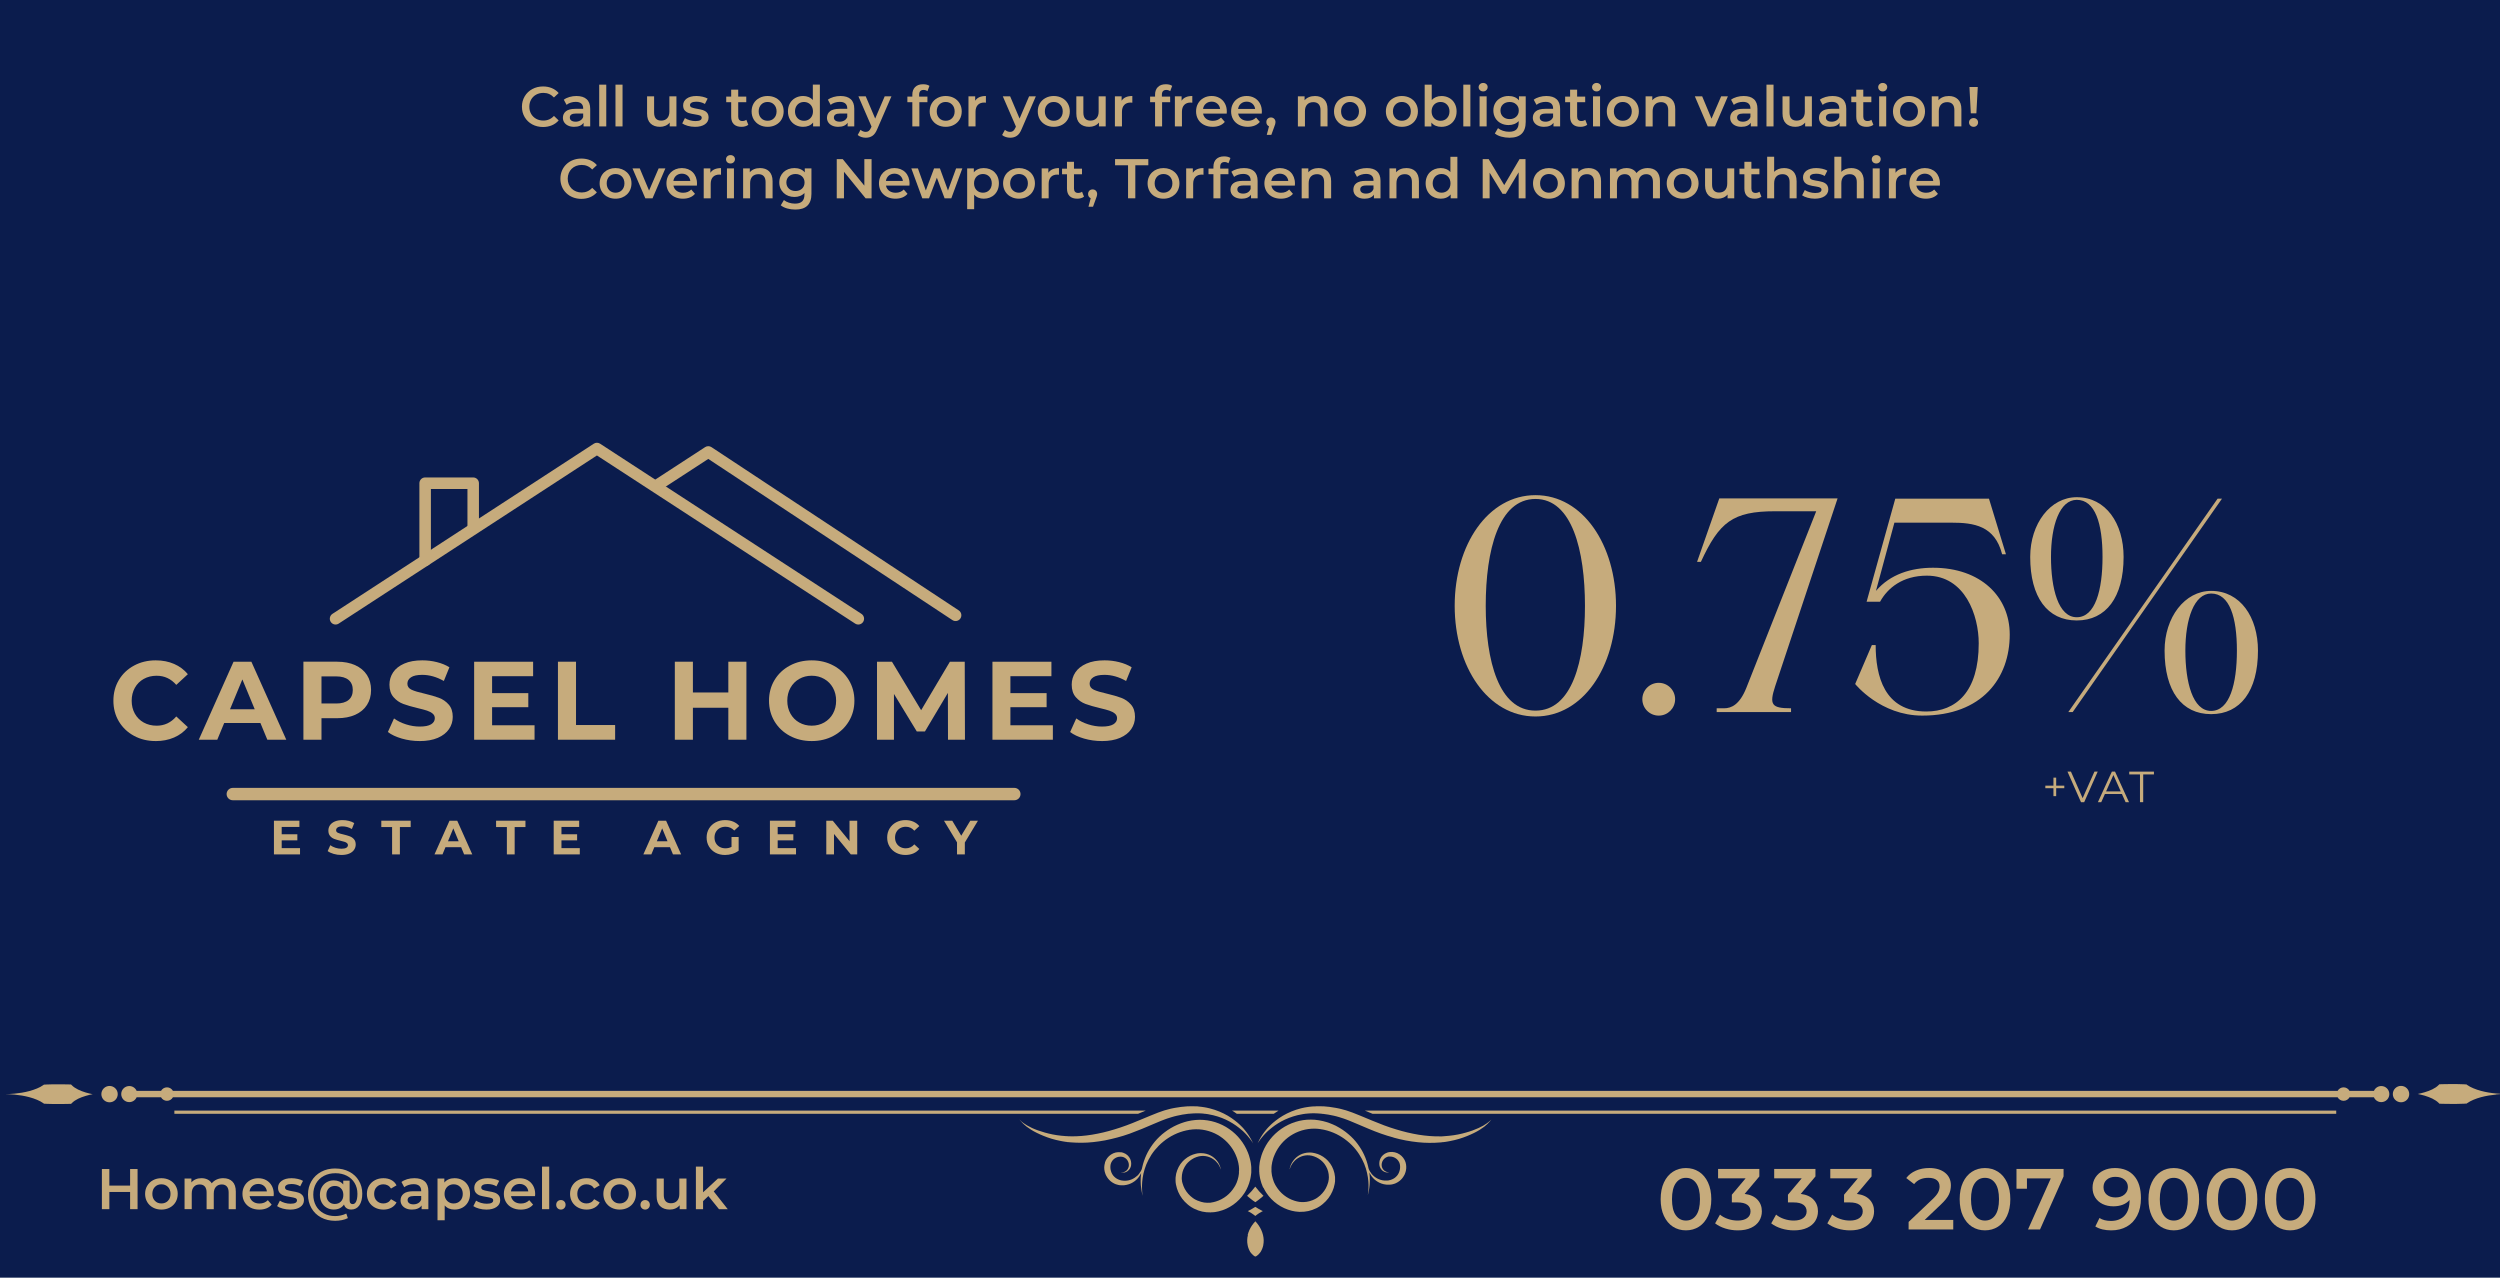 <?xml version="1.0" encoding="UTF-8"?> <svg xmlns="http://www.w3.org/2000/svg" xmlns:xlink="http://www.w3.org/1999/xlink" id="Layer_1" viewBox="0 0 1920 981.27"><defs><style>.cls-1{fill:#0b1c4d;}.cls-1,.cls-2,.cls-3,.cls-4{stroke-width:0px;}.cls-5{clip-path:url(#clippath-2);}.cls-6{stroke:#c6ab7c;stroke-linecap:round;stroke-miterlimit:7.6;stroke-width:9.5px;}.cls-6,.cls-2{fill:none;}.cls-7{clip-path:url(#clippath-1);}.cls-3,.cls-4{fill:#c6ab7c;}.cls-8{clip-path:url(#clippath);}.cls-4{fill-rule:evenodd;}</style><clipPath id="clippath"><rect class="cls-2" x="-99.91" y="-.68" width="2076.26" height="982.63"></rect></clipPath><clipPath id="clippath-1"><rect class="cls-2" x="4.06" y="832.65" width="67.94" height="16"></rect></clipPath><clipPath id="clippath-2"><rect class="cls-2" x="252.71" y="339.72" width="411.29" height="140.56"></rect></clipPath></defs><g class="cls-8"><path class="cls-1" d="m1963.52,981.36H-77.95c-23.67,0-42.86-17.73-42.86-39.61V39.33C-120.8,17.45-101.62-.28-77.95-.28h2041.47c23.67,0,42.86,17.73,42.86,39.61v902.42c0,21.88-19.18,39.61-42.86,39.61Z"></path></g><g class="cls-7"><path class="cls-3" d="m71.14,840.33c-.54.11-1,.19-1.39.31-.11,0-.23.04-.38.08h-.19c-.92.27-2.15.57-3.34.92-2.11.61-4.03,1.34-5.8,2.18-1.96.96-3.53,2.04-4.68,3.19l-.73.73c-.85,0-1.69.07-2.54.07-1.81.04-3.65.08-5.49.08h-5.45c-1.81,0-3.61-.08-5.34-.15-.42,0-.89,0-1.31-.08h-.73s-.31-.27-.46-.39c-.69-.5-1.5-.96-2.31-1.42-.84-.42-1.69-.84-2.61-1.23-1.81-.77-3.77-1.42-5.76-1.96-3.99-1.07-8.03-1.69-11.44-1.99-2.88-.27-5.3-.34-7.14-.38,1.84,0,4.3-.11,7.14-.39,3.42-.31,7.49-.92,11.44-1.99,1.99-.54,3.95-1.19,5.76-1.96.92-.38,1.77-.8,2.61-1.22.81-.46,1.61-.92,2.31-1.42.15-.11.31-.23.46-.34h.73l1.31-.08c1.77-.07,3.53-.11,5.34-.15h5.45c1.84,0,3.65,0,5.45.08.84,0,1.69.04,2.53.07l.73.73c1.16,1.15,2.73,2.22,4.69,3.18,1.73.85,3.69,1.57,5.8,2.23,1.65.49,3.53.96,5.49,1.34h-.27l.11-.04Z"></path></g><path class="cls-3" d="m1916.91,840.64c-3.42.31-7.48.92-11.44,1.99-1.99.54-3.95,1.19-5.76,1.96-.92.38-1.77.8-2.61,1.22-.81.46-1.61.92-2.3,1.42-.16.11-.31.23-.46.34h-.73c-.42.04-.89.08-1.31.08-1.77.08-3.53.11-5.34.15-1.8,0-3.65.04-5.45,0-1.84,0-3.65,0-5.49-.07-.84,0-1.69-.04-2.53-.08l-.73-.73c-1.16-1.15-2.73-2.19-4.69-3.18-1.73-.84-3.69-1.57-5.8-2.23-1.19-.34-2.42-.65-3.34-.88h-.19s-.23-.11-.38-.11c-.39-.08-.84-.19-1.39-.31h-.27c1.99-.42,3.84-.88,5.49-1.38,2.11-.61,4.07-1.34,5.8-2.19,1.96-.96,3.57-2.03,4.69-3.18l.73-.73c.84,0,1.69-.08,2.54-.08,1.8-.04,3.65-.08,5.45-.08h5.45c1.81,0,3.57.08,5.34.16l1.31.08h.73s.31.27.46.38c.69.5,1.5.96,2.31,1.42.84.42,1.69.84,2.61,1.22,1.81.77,3.77,1.42,5.76,1.96,3.99,1.07,8.03,1.69,11.44,1.99,2.88.27,5.3.34,7.15.39-1.84,0-4.3.11-7.15.38l.11.08Z"></path><path class="cls-3" d="m1843.99,846.55c-3.45,0-6.3-2.8-6.3-6.29s2.8-6.29,6.3-6.29,6.3,2.8,6.3,6.29-2.8,6.29-6.3,6.29Z"></path><path class="cls-3" d="m90.42,840.3c0-.42-.04-.82-.12-1.23-.08-.41-.2-.8-.36-1.18-.16-.38-.35-.74-.58-1.08s-.49-.66-.78-.95-.61-.56-.95-.79-.71-.42-1.09-.58c-.39-.16-.78-.28-1.18-.36-.41-.08-.82-.12-1.23-.12s-.82.04-1.23.12c-.41.08-.8.2-1.18.36-.38.16-.74.35-1.09.58s-.66.49-.95.79-.55.61-.78.95c-.23.34-.43.7-.58,1.08-.16.39-.28.78-.36,1.18-.08.41-.12.81-.12,1.23s.04.82.12,1.22c.08.41.2.8.36,1.18.16.38.35.74.58,1.09.23.34.49.66.78.95s.61.55.95.78.71.42,1.09.58c.39.16.78.28,1.18.35.41.08.82.13,1.23.13s.82-.04,1.23-.13c.41-.08.8-.2,1.18-.35.38-.16.74-.35,1.09-.58s.66-.49.95-.78.55-.61.78-.95.43-.71.58-1.09.28-.78.36-1.18c.08-.4.12-.81.12-1.22Z"></path><path class="cls-3" d="m1828.82,846.43c-2.54,0-4.72-1.53-5.65-3.72h-18.74c-.88,1.61-2.61,2.72-4.57,2.72s-3.69-1.11-4.57-2.72H132.81c-.89,1.61-2.61,2.72-4.57,2.72s-3.69-1.11-4.57-2.72h-18.74c-.96,2.19-3.11,3.72-5.65,3.72-3.42,0-6.18-2.76-6.18-6.18s2.77-6.17,6.18-6.17c2.54,0,4.72,1.53,5.65,3.72h18.74c.88-1.61,2.61-2.72,4.57-2.72s3.69,1.11,4.57,2.72h1662.49c.88-1.61,2.61-2.72,4.57-2.72s3.69,1.11,4.57,2.72h18.74c.96-2.19,3.11-3.72,5.65-3.72,3.42,0,6.18,2.76,6.18,6.17s-2.77,6.18-6.18,6.18Z"></path><path class="cls-3" d="m958.22,948.47c.61-2.57,1.77-5.07,3.27-7.29.77-1.11,1.61-2.15,2.53-3.15l.08-.08.08.08c.92.96,1.77,2.04,2.53,3.15,1.5,2.22,2.65,4.68,3.27,7.29.31,1.3.5,2.6.54,3.91,0,1.3-.07,2.65-.34,3.91v.19l-.08.19-.08.34c-.07.23-.11.5-.19.73-.16.46-.31.96-.5,1.42l-.16.35s-.11.23-.15.34l-.08.15-.08.16-.15.34-.19.34-.08.16-.08.15-.19.31s-.12.19-.19.27c-.27.39-.58.77-.92,1.11s-.69.73-1.04,1.04c-.35.31-.73.61-1.08.81-.19.11-.34.19-.5.23h-.19v.11h-.07s-.11,0-.27-.07c-.15-.04-.31-.16-.5-.23-.34-.23-.73-.49-1.07-.8-.35-.31-.73-.66-1.04-1.04-.35-.34-.66-.73-.92-1.11-.08-.07-.11-.19-.19-.27l-.19-.31-.08-.16-.07-.15-.19-.34-.16-.35-.08-.15-.07-.16s-.11-.23-.16-.34l-.15-.34c-.19-.46-.35-.92-.5-1.42-.08-.23-.16-.46-.19-.73l-.08-.34v-.19l-.07-.19c-.27-1.27-.39-2.6-.35-3.91,0-1.3.23-2.65.54-3.91l-.15-.04Z"></path><path class="cls-3" d="m957.76,918.4c2.27-2.19,4.38-4.56,6.3-7.06,1.92,2.49,4.03,4.87,6.3,7.06-.11.08-.23.19-.35.27l-.61.54c-.42.34-.84.69-1.3,1.07-.42.34-.89.69-1.31,1.04l-.65.5c-.23.15-.46.34-.69.49-.46.35-.92.66-1.38.96-.46-.31-.92-.66-1.39-.96-.23-.15-.46-.3-.69-.49l-.66-.5c-.46-.34-.88-.69-1.3-1.04-.43-.34-.89-.69-1.31-1.07l-.61-.54s-.23-.19-.34-.27h0Z"></path><path class="cls-3" d="m959.41,929.56l.38-.19c.5-.27,1.04-.54,1.54-.84.92-.54,1.84-1.08,2.73-1.65.88.57,1.8,1.11,2.72,1.65.5.31,1.04.57,1.54.84l.39.19.38.19.77.39-.84.42c-1.34.69-2.65,1.49-3.84,2.42-.38.31-.77.57-1.11.88-.39-.31-.73-.61-1.11-.88-1.19-.92-2.49-1.72-3.84-2.42l-.85-.42.77-.39.39-.19Z"></path><path class="cls-3" d="m783.69,860.59s.19.19.31.27l.34.31c1,.84,2.49,2.04,4.65,3.26,2.11,1.23,4.84,2.54,8.1,3.68,1.65.58,3.42,1.15,5.3,1.69,1.92.54,3.92,1.03,6.03,1.45,2.11.42,4.38.77,6.72,1,.58.08,1.19.11,1.77.15.31,0,.61.04.92.08.31,0,.61.04.92.08h.92l.46.08h1.42l.96.07c2.53.04,5.14-.07,7.87-.27,2.69-.19,5.45-.54,8.29-1,2.81-.46,5.69-1.04,8.6-1.72,2.92-.69,5.88-1.49,8.87-2.42s5.99-1.88,9.03-3.03c3.03-1.11,6.1-2.34,9.18-3.65,3.11-1.3,6.18-2.57,9.26-3.83,1.54-.61,3.07-1.23,4.6-1.84l1.16-.46c.38-.16.8-.31,1.19-.42.77-.31,1.57-.58,2.38-.84.19-.08.39-.11.58-.19l.57-.19.58-.19.31-.07.31-.08c.81-.23,1.57-.46,2.38-.65.39-.11.81-.19,1.19-.31l1.19-.27c.19-.04.39-.08.58-.11l.57-.11,1.19-.23c3.15-.58,6.26-.96,9.33-1.15h1.15c.38-.08.77-.08,1.15-.08h2.22c.73,0,1.5,0,2.23.08h1.11c.39.08.73.11,1.11.15.73.04,1.46.16,2.15.23.34,0,.73.12,1.07.16s.69.11,1.04.15l1.04.19.5.08,1.5.34s.34.08.49.11l.5.11c2.65.66,5.15,1.5,7.49,2.46s4.49,2.07,6.49,3.22c1.99,1.15,3.76,2.42,5.42,3.69.42.3.8.61,1.19.96l.58.46.27.23s.19.16.27.23c.34.31.73.66,1.07.96l1,.96.46.46.46.46s.31.31.46.46l.43.46.42.46.19.23.19.23.77.92s.23.31.34.46l.35.42c.23.31.46.58.65.84.42.58.81,1.11,1.15,1.61l.5.77c.15.23.31.5.46.73l.42.69c.16.23.27.46.39.66l.35.61.15.27.16.27.49.99c.16.31.27.54.39.77l.27.58.23.46-.27-.42-.34-.54c-.15-.19-.31-.46-.5-.73l-.65-.88-.19-.27-.19-.27-.42-.54s-.31-.38-.46-.57l-.5-.61c-.19-.19-.35-.42-.54-.65l-.57-.69c-.39-.46-.84-.92-1.31-1.42-.23-.27-.5-.5-.73-.73l-.39-.39-.38-.38-.85-.77-.23-.19-.23-.19-.46-.39-.46-.39s-.31-.27-.46-.38l-.5-.39s-.35-.27-.5-.42c-2.73-2.15-6.03-4.26-9.91-6.1-1.96-.92-4.03-1.72-6.26-2.42s-4.57-1.27-7.03-1.69l-.46-.08s-.31-.04-.46-.08l-.92-.11-.46-.07h-.46l-.96-.16c-.31,0-.66-.04-.96-.08-.31,0-.65-.04-.96-.07-.65,0-1.31-.08-1.96-.08h-2c-.69,0-1.34.04-2.03.08-.35,0-.69,0-1.04.07l-1.04.08c-.35,0-.69.08-1.04.08h-.54l-.27.08h-.27c-2.8.34-5.65.8-8.53,1.49l-1.07.27-.54.12s-.35.11-.54.15l-1.07.31c-.34.11-.73.23-1.07.31-.73.19-1.42.46-2.15.69l-.54.16-.54.19-.54.19s-.34.12-.54.19c-.73.27-1.42.54-2.15.81-.34.15-.73.27-1.08.42l-1.11.46c-1.5.61-2.99,1.27-4.49,1.88-3.03,1.31-6.1,2.61-9.26,3.92-3.15,1.3-6.33,2.53-9.48,3.68-3.19,1.15-6.38,2.11-9.52,2.95-3.15.84-6.3,1.57-9.37,2.19-3.11.57-6.15,1.03-9.18,1.34-2.99.31-5.95.5-8.8.5s-5.65-.08-8.33-.31l-.99-.08-1-.11h-.5l-.5-.11-.96-.11c-.31-.04-.65-.08-.96-.15-.31-.04-.61-.08-.96-.16-.61-.11-1.23-.19-1.84-.34-2.45-.46-4.76-1.04-6.95-1.69s-4.22-1.38-6.1-2.15c-1.89-.77-3.65-1.53-5.26-2.34-3.23-1.57-5.84-3.26-7.88-4.8-1.99-1.53-3.38-2.95-4.22-3.95l-.31-.34s-.19-.23-.27-.31c-.16-.19-.31-.35-.39-.5l-.31-.42.34.34s.27.27.46.42l-.11.08Z"></path><path class="cls-3" d="m848.63,892.7c.19-.58.42-1.19.73-1.73.31-.57.65-1.11,1.04-1.61s.81-1,1.31-1.46c.96-.88,2.07-1.61,3.27-2.15,1.19-.54,2.49-.84,3.8-.88.66-.04,1.31,0,1.96.08h.46s.31.08.46.11c.16,0,.31.08.5.11l.23.08s.16.04.23.07c1.27.42,2.38,1.08,3.3,1.92s1.61,1.84,2.11,2.91c.46,1.08.73,2.19.73,3.22,0,.54,0,1.04-.07,1.54,0,.11-.04.23-.08.38,0,.11-.04.23-.08.39,0,.11-.08.23-.11.34,0,.11-.08.23-.11.35-.34.92-.84,1.69-1.42,2.26-.58.61-1.23,1.04-1.8,1.34-.61.31-1.19.46-1.73.57-.54.08-.96.12-1.34.08-.19,0-.35,0-.5-.04-.16,0-.27,0-.34-.04l-.27-.07h.61c.15,0,.31,0,.46-.04.35-.04.77-.11,1.23-.31.46-.15.96-.42,1.46-.77.5-.34.96-.81,1.35-1.42.38-.58.69-1.27.84-1.99.15-.73.15-1.57,0-2.38-.16-.81-.46-1.61-.92-2.34-.46-.73-1.08-1.38-1.77-1.84-.73-.5-1.54-.84-2.39-.99h-.3s-.23-.08-.31-.08h-.66c-.46,0-.88,0-1.34.11-.88.15-1.73.46-2.46.88-.77.42-1.42.96-1.99,1.57-.27.31-.54.66-.73,1-.23.34-.42.69-.58,1.04-.15.34-.27.73-.39,1.11-.07.39-.15.73-.19,1.11-.08.77-.08,1.54,0,2.26,0,.35.07.73.15,1.08,0,.07.04.19.08.27,0,.08,0,.19.08.27.04.19.11.38.15.57,0,.08.08.19.08.27l.11.27v.16l.11.15.11.27.11.27.08.16.08.15.15.27.16.27.08.16.07.11.19.27.19.27.08.11.11.11.19.27.23.23s.15.16.23.23l.23.23c.16.16.31.31.5.46.16.15.35.27.54.42.07.08.19.11.27.19l.16.11.15.08.27.19.31.16s.19.11.31.15c.11.04.19.11.31.16.19.07.42.19.65.27.23.08.42.16.65.23.11.04.23.08.35.12.11,0,.23.07.34.07l.34.08s.23.04.35.08l.34.07h.34s.23.08.35.08h.34c.23.04.5.04.73.08.96,0,1.96-.04,2.88-.23.96-.19,1.84-.46,2.73-.81,1.72-.73,3.22-1.77,4.42-2.88.15-.16.31-.27.42-.42l.38-.42.39-.46.16-.23.15-.23.16-.23.15-.23s.19-.31.31-.42l.27-.43.07-.11.08-.11.11-.19c.23-.38.42-.8.61-1.22.27-.65.39-1.38.54-2.07.16-.73.35-1.42.54-2.15.42-1.5.92-2.96,1.49-4.41.04-.16.11-.27.16-.42,1.11-2.77,2.57-5.56,4.38-8.29,1.81-2.72,3.99-5.41,6.57-7.86,1.27-1.23,2.65-2.42,4.11-3.49,1.46-1.11,2.99-2.15,4.61-3.11,3.22-1.92,6.76-3.45,10.44-4.6l.69-.19c.23-.07.46-.15.69-.19l.69-.19.34-.08.35-.08c.96-.23,1.96-.42,2.92-.57,1.96-.31,3.99-.46,5.99-.5,4.03,0,8.1.61,11.94,1.8,3.84,1.23,7.53,2.99,10.79,5.3,3.27,2.26,6.18,4.98,8.56,8.02,2.42,3.03,4.3,6.33,5.68,9.7l.27.66.23.65.23.61.23.65c.27.84.54,1.69.73,2.57.04.23.11.42.15.65l.16.66s.04.19.07.31l.08.34.23,1.3.08.66.08.65c0,.23.08.42.08.65l.11,1.3v4.03l-.08.69c0,.23,0,.46-.08.69l-.19,1.38c-.07.46-.15.92-.23,1.38,0,.11-.04.23-.08.34l-.07.35-.16.69c-.42,1.84-1.04,3.65-1.8,5.41l-.31.65-.16.34s-.11.23-.15.35l-.66,1.3c-.23.42-.49.84-.73,1.27l-.07.15-.12.16-.19.31-.39.61c-2.19,3.3-5.03,6.25-8.37,8.63-3.34,2.38-7.15,4.14-11.18,5.1-.23.08-.5.12-.77.16l-.77.15-.39.08s-.27.04-.38.08l-.81.11c-.27.04-.54.08-.81.08l-.81.07h-.81l-.38.08h-.39c-2.11.04-4.26-.15-6.34-.61-2.07-.46-4.07-1.19-5.95-2.11l-.19-.08s-.11-.07-.19-.07l-.34-.19c-.23-.11-.46-.23-.69-.39l-.66-.38-.34-.19s-.23-.16-.31-.23l-.65-.42s-.23-.16-.31-.23l-.61-.46s-.19-.15-.31-.23l-.61-.5c-1.57-1.3-2.99-2.8-4.22-4.41s-2.23-3.34-3.04-5.18c-.8-1.8-1.34-3.68-1.72-5.56l-.08-.34s0-.23-.04-.35l-.12-.73c0-.23-.04-.49-.07-.73v-.34s-.04-.23-.04-.34v-2.15c0-.23,0-.46.04-.73.15-1.88.57-3.72,1.23-5.41.61-1.73,1.49-3.3,2.45-4.72.5-.69,1.04-1.38,1.61-1.99l.23-.23.12-.11.11-.11.46-.46s.31-.27.46-.42.31-.27.46-.42c1.27-1.07,2.61-1.95,3.99-2.65,1.38-.69,2.8-1.19,4.22-1.54l1.07-.23s.35-.08.54-.11l.54-.08h.54l.54-.07h1.04c1.39,0,2.69.19,3.88.49,1.23.31,2.34.77,3.34,1.27,1,.54,1.89,1.11,2.65,1.77s1.46,1.31,1.99,1.99c.58.65,1.04,1.34,1.42,1.99s.69,1.27.92,1.8l.16.42.07.19s.04.11.08.19l.11.39.08.19v.15c.11.23.19.42.23.61l.11.5s0,.15.04.23v.19l.07.31-.11-.27v-.19s-.11-.15-.11-.19l-.19-.49s-.15-.39-.23-.58l-.08-.15-.07-.16-.16-.34s-.04-.11-.08-.19l-.11-.19-.19-.38c-.31-.5-.61-1.08-1.07-1.65-.42-.58-.92-1.15-1.54-1.73-.61-.57-1.27-1.15-2.07-1.65-.77-.5-1.65-1-2.61-1.38-.96-.39-2-.66-3.07-.84-1.08-.19-2.27-.19-3.42-.12-1.19.12-2.34.39-3.57.81-1.19.42-2.38.96-3.49,1.69s-2.19,1.57-3.15,2.53c-.11.11-.23.27-.34.39s-.23.27-.34.39l-.35.38-.07.11-.08.11-.16.19c-.42.54-.8,1.15-1.15,1.77-1.42,2.45-2.22,5.33-2.22,8.29v1.07l.07.54.08.54v.54s.11.38.16.54l.11.54s.04.19.07.27l.08.27c.42,1.49,1,2.92,1.73,4.3s1.65,2.65,2.69,3.83c1.04,1.15,2.19,2.22,3.49,3.15l.5.34s.15.12.23.16l.23.15.23.16s.15.11.27.15l.5.27s.15.11.27.15l.27.11.54.27s.35.15.54.23l.27.11.11.08h.16c1.46.61,2.96,1.04,4.49,1.3,1.54.23,3.07.27,4.61.16h.27l.27-.08.58-.08.58-.11s.38-.04.57-.11l.58-.11s.19-.04.27-.08l.27-.07.58-.16s.38-.11.57-.15c3.04-.92,5.8-2.42,8.18-4.3,2.38-1.88,4.38-4.18,5.91-6.68l.27-.46.15-.23.16-.23.49-.96.46-.96s.08-.15.11-.23l.11-.23.19-.5c.5-1.3.92-2.65,1.19-3.99l.11-.5v-.23s.07-.15.07-.27c.04-.35.12-.66.16-1l.11-.99v-1.5l.08-.49v-1.69s0-.16-.04-.23l-.07-.96s0-.31-.04-.46l-.07-.46-.08-.46-.08-.46-.08-.46v-.23s-.07-.15-.07-.23l-.12-.5s-.07-.34-.11-.49c-.15-.66-.34-1.34-.54-1.99l-.15-.5-.08-.23-.08-.23-.19-.49-.19-.5c-.99-2.65-2.38-5.26-4.18-7.67-1.77-2.42-3.96-4.68-6.45-6.6s-5.34-3.53-8.37-4.68c-3.04-1.15-6.3-1.88-9.6-2.11-1.65-.11-3.3-.07-4.95.04-.85.08-1.65.15-2.46.31h-.31l-.31.11-.61.11c-.19,0-.42.08-.61.11l-.61.11c-3.3.73-6.49,1.84-9.45,3.3-1.49.72-2.92,1.53-4.3,2.42-1.38.88-2.69,1.84-3.92,2.84-2.49,1.99-4.68,4.26-6.6,6.59-1.92,2.34-3.49,4.83-4.76,7.29-1.31,2.45-2.3,4.95-3.03,7.29-.39,1.19-.69,2.34-.92,3.45-.27,1.11-.46,2.22-.61,3.26-.31,2.11-.46,4.03-.5,5.71,0,1.69,0,3.15.11,4.34v.84c.08.27.08.49.11.73l.08.61c0,.19.04.38.08.54l.11.96-.23-.92s-.07-.31-.11-.5l-.15-.61c-.04-.23-.11-.46-.16-.73l-.07-.42s-.04-.27-.08-.42c-.23-1.19-.42-2.65-.58-4.33-.15-1.72-.19-3.68-.11-5.87.04-1.07.16-2.22.31-3.41v-.23s-.15.34-.23.49l-.11.27-.16.27-.15.27-.08.15-.08.12s-.19.34-.31.54l-.34.54s-.27.34-.39.54c-.54.73-1.19,1.46-1.92,2.11-.73.69-1.58,1.3-2.54,1.88-.92.57-1.96,1.04-3.03,1.42-1.08.39-2.27.61-3.46.77-.31,0-.61.07-.89.07h-1.84s-.31-.04-.46-.07h-.46s-.31-.11-.46-.11-.31-.04-.46-.08c-.31-.08-.61-.11-.92-.23-.31-.08-.61-.19-.92-.27-.16-.04-.31-.11-.46-.15-.15-.04-.31-.11-.42-.19l-.42-.19-.42-.23-.23-.11-.19-.11s-.27-.16-.42-.23c-.27-.15-.54-.34-.81-.54-.27-.19-.5-.38-.77-.57-.11-.11-.23-.19-.34-.31s-.23-.19-.34-.31l-.35-.34s-.23-.23-.31-.35l-.15-.15-.16-.19-.31-.34-.27-.39s-.08-.11-.16-.19l-.11-.19s-.19-.27-.27-.39l-.23-.39s-.07-.11-.11-.19l-.11-.19-.23-.39-.19-.39-.11-.19-.08-.19-.15-.42s-.11-.27-.16-.42c-.11-.27-.19-.54-.27-.81-.04-.15-.08-.27-.12-.42,0-.16-.07-.27-.11-.42-.11-.54-.19-1.07-.27-1.61-.11-1.08-.08-2.19.11-3.34.08-.58.23-1.19.42-1.77v-.15Z"></path><path class="cls-3" d="m1070.19,873.59c-3.15-.84-6.38-1.84-9.52-2.95-3.19-1.11-6.34-2.38-9.48-3.68-3.15-1.31-6.22-2.65-9.26-3.92-1.5-.65-2.99-1.27-4.49-1.88l-1.11-.46c-.39-.15-.73-.31-1.07-.42-.73-.31-1.42-.54-2.15-.81-.19-.07-.34-.11-.54-.19l-.54-.19-.54-.19-.27-.08-.27-.08c-.73-.23-1.42-.46-2.15-.69-.34-.11-.73-.23-1.07-.31l-1.08-.31s-.34-.11-.54-.16l-.54-.11-1.08-.27c-2.88-.65-5.72-1.15-8.52-1.46h-.54l-.54-.11c-.34,0-.69-.08-1.04-.08l-1.04-.08c-.34,0-.69-.04-1.04-.07-.69,0-1.38-.08-2.04-.08h-1.99c-.66,0-1.31.04-1.96.08-.35,0-.66.04-.96.07-.31,0-.65.04-.96.08l-.96.11h-.46l-.46.11-.92.11s-.31.04-.46.08l-.46.08c-2.46.42-4.84.96-7.03,1.69-2.23.69-4.3,1.54-6.26,2.42-3.88,1.8-7.22,3.95-9.91,6.1-.19.11-.35.27-.5.42l-.5.39s-.31.27-.46.38l-.46.39-.46.39-.23.19-.23.19-.84.77s-.27.27-.39.38l-.38.39c-.27.27-.5.5-.73.73-.46.5-.92.96-1.3,1.42l-.58.69c-.19.23-.34.46-.54.65l-.5.61c-.15.19-.31.39-.46.57l-.42.54-.19.27-.19.27-.65.88c-.19.27-.35.5-.5.73l-.35.54-.27.42.23-.46.27-.58c.11-.23.23-.49.38-.77l.5-1,.16-.27.15-.27.34-.61c.12-.19.23-.42.39-.66l.42-.69c.16-.23.31-.5.46-.73l.5-.77c.34-.54.73-1.08,1.15-1.61.19-.27.42-.57.65-.84l.34-.42s.23-.31.35-.46l.77-.92.39-.46.42-.46.42-.46.46-.46.46-.46s.31-.31.46-.46l.99-.96c.35-.31.69-.66,1.08-.96.08-.07.19-.15.27-.23l.27-.23.58-.46c.38-.35.77-.66,1.19-.96,1.61-1.27,3.42-2.49,5.42-3.69,1.99-1.15,4.15-2.26,6.49-3.22,2.34-.96,4.84-1.8,7.48-2.46l.5-.11s.35-.07.5-.11l1.5-.34.5-.08,1.04-.19c.34-.07.69-.11,1.04-.15.34-.04.69-.11,1.07-.16.73-.07,1.42-.15,2.15-.23.34,0,.73-.07,1.11-.07h1.11c.73-.12,1.46-.12,2.22-.12h2.23c.39,0,.77,0,1.15.04h1.15c3.07.23,6.18.57,9.33,1.19l1.19.23.58.11c.19.04.39.08.57.12l1.19.27c.39.08.81.19,1.19.31.8.19,1.57.42,2.38.65l.61.16.57.19.58.19c.19.08.39.11.57.19.81.27,1.58.54,2.39.84.38.16.8.31,1.19.42l1.15.46c1.54.61,3.07,1.22,4.61,1.84,3.07,1.27,6.15,2.57,9.26,3.84s6.18,2.53,9.18,3.64c3.03,1.15,6.03,2.11,9.03,3.03,2.99.92,5.95,1.73,8.87,2.42,2.92.69,5.8,1.27,8.6,1.73,2.8.46,5.61.77,8.3.99,2.69.19,5.34.31,7.87.27h1.88l.46-.08h.46l.92-.08c.31,0,.61-.04.92-.08.31,0,.61,0,.92-.07.61-.04,1.19-.11,1.77-.16,2.34-.23,4.61-.57,6.72-.99,2.15-.42,4.15-.92,6.03-1.46s3.69-1.07,5.3-1.69c3.26-1.19,5.99-2.46,8.1-3.68,2.11-1.23,3.65-2.42,4.65-3.26l.35-.31s.19-.19.31-.27c.19-.15.34-.31.46-.42l.34-.34-.31.42s-.23.31-.38.5c-.08.11-.16.19-.27.31l-.31.34c-.88.99-2.23,2.42-4.22,3.95-1.99,1.53-4.65,3.22-7.87,4.79-1.61.81-3.38,1.57-5.26,2.34-1.89.77-3.92,1.5-6.11,2.15-2.19.65-4.49,1.23-6.95,1.69l-1.84.34c-.31.04-.61.11-.96.16-.31.04-.66.11-.96.15l-.96.11-.5.08h-.5l-.99.15-1,.08c-2.69.23-5.45.35-8.33.31-2.88,0-5.8-.19-8.79-.5s-6.07-.77-9.18-1.34c-3.11-.58-6.22-1.34-9.37-2.19l-.08-.11Z"></path><path class="cls-3" d="m970.24,912.3l-.16-.34-.31-.65c-.77-1.77-1.38-3.61-1.8-5.41l-.16-.69-.08-.35s-.04-.23-.07-.34c-.08-.46-.16-.92-.23-1.38l-.19-1.38c0-.23-.04-.46-.08-.69v-.69l-.08-.35v-3.68l.11-1.3c0-.23.04-.42.08-.65l.08-.66.07-.65.12-.65.11-.65.07-.34s.04-.23.08-.31l.16-.66c.04-.23.11-.42.15-.65.23-.84.46-1.69.73-2.57l.23-.66.12-.3.11-.31.23-.66.27-.65c1.38-3.38,3.26-6.71,5.68-9.7,2.38-3.03,5.3-5.76,8.56-8.02,3.27-2.27,6.91-4.07,10.79-5.3,3.84-1.23,7.91-1.84,11.94-1.8,1.99,0,4.03.15,5.99.5.99.15,1.96.34,2.92.57l.34.08.35.08.69.19c.23.08.46.12.69.19l.69.19c3.72,1.11,7.26,2.69,10.44,4.6,1.61.96,3.15,1.99,4.61,3.11,1.46,1.11,2.8,2.3,4.11,3.49,2.57,2.45,4.76,5.1,6.57,7.86,1.84,2.72,3.26,5.52,4.38,8.28.08.16.11.27.16.43.57,1.42,1.07,2.91,1.49,4.41.19.69.39,1.42.54,2.15.16.69.27,1.42.54,2.07.19.42.38.8.61,1.22l.11.19.07.11.08.11.27.42s.19.27.31.42l.15.23.16.23.15.23.16.23.39.46.38.42s.27.27.42.42c1.19,1.15,2.69,2.18,4.42,2.88.84.34,1.77.65,2.73.81.96.19,1.92.27,2.88.23h1.07s.23-.08.34-.08h.35l.34-.11s.23-.04.34-.08l.35-.07s.23-.08.34-.08.23-.08.35-.11c.23-.08.42-.16.65-.23.23-.08.42-.19.65-.27.11-.04.19-.11.31-.15.11-.04.19-.12.31-.16l.31-.15.27-.19.15-.08.16-.11s.19-.11.27-.19c.19-.15.35-.27.54-.42.15-.15.34-.31.49-.46.08-.08.16-.16.23-.23.07-.08.15-.16.23-.23l.23-.23.19-.27.11-.11.08-.12.19-.27.19-.27.07-.11.08-.15.16-.27.15-.27.08-.16.08-.15.11-.27.11-.27.07-.16v-.15l.16-.27s.08-.19.08-.27c.07-.19.11-.39.15-.58,0-.08.04-.19.08-.27,0-.08.04-.19.08-.27.07-.39.11-.73.15-1.07.08-.73.08-1.46,0-2.27-.04-.38-.11-.73-.19-1.11-.11-.39-.23-.73-.38-1.11-.16-.34-.35-.73-.58-1.04-.23-.34-.46-.65-.73-.99-.54-.61-1.23-1.15-1.99-1.57-.77-.42-1.61-.73-2.46-.89-.42-.07-.89-.11-1.34-.11h-1.27c-.84.19-1.65.54-2.38,1.04s-1.3,1.11-1.77,1.84c-.46.73-.77,1.53-.92,2.34-.15.81-.15,1.65,0,2.38.16.73.46,1.42.84,1.99.39.58.89,1.04,1.34,1.42.5.34,1,.61,1.46.77.46.16.88.27,1.23.31.19,0,.34,0,.46.04h.34s-.19.07-.34.11c-.16,0-.31,0-.5.04-.34,0-.81,0-1.34-.08-.54-.07-1.11-.27-1.73-.57s-1.27-.73-1.8-1.34c-.58-.61-1.08-1.38-1.42-2.26-.04-.12-.08-.23-.11-.35,0-.11-.08-.23-.11-.34,0-.11-.08-.23-.08-.39,0-.11-.04-.23-.08-.38-.07-.5-.11-1-.07-1.54,0-1.07.27-2.19.73-3.22.46-1.07,1.19-2.07,2.11-2.91s2.04-1.5,3.3-1.92c.08,0,.16-.04.23-.07l.23-.08s.31-.08.49-.11c.16,0,.31-.08.46-.08h.23s.16-.08.23-.08c.66-.07,1.31-.11,1.96-.07,1.31.07,2.61.38,3.8.88,1.19.54,2.31,1.27,3.27,2.15.46.46.92.92,1.31,1.46.38.5.73,1.08,1.04,1.61.31.57.54,1.15.73,1.72.19.58.34,1.19.42,1.77.19,1.15.19,2.26.11,3.34-.04.54-.15,1.07-.27,1.61,0,.15-.07.27-.11.42,0,.15-.07.27-.11.42-.08.27-.15.54-.27.81-.04.15-.12.27-.16.42l-.15.42-.08.19-.11.19-.19.39-.34.58s-.08.11-.12.19l-.23.39s-.15.27-.27.39l-.12.19s-.07.12-.15.19l-.27.39-.31.34-.15.19-.16.16s-.19.23-.31.34l-.34.34s-.23.23-.34.31c-.11.11-.23.19-.35.31-.23.19-.5.39-.77.57-.27.19-.54.35-.81.54-.15.07-.27.15-.42.23l-.19.11s-.15.08-.23.11l-.42.23-.42.19s-.31.11-.42.19c-.16.04-.31.11-.46.15-.31.11-.61.19-.92.27s-.61.15-.92.23c-.15,0-.31.04-.46.08-.16,0-.31.04-.46.07h-.46s-.31.08-.46.08h-1.84c-.3,0-.61-.08-.88-.08-1.19-.11-2.34-.38-3.46-.77-1.07-.39-2.11-.84-3.03-1.42-.92-.58-1.77-1.19-2.54-1.88-.73-.69-1.38-1.38-1.92-2.11-.11-.19-.27-.35-.39-.54l-.34-.54s-.23-.34-.31-.54l-.08-.11-.08-.15-.15-.27-.16-.27-.11-.27s-.15-.34-.23-.5v.23c.11,1.19.23,2.34.27,3.41.11,2.19,0,4.14-.11,5.87-.15,1.72-.34,3.18-.57,4.33,0,.16-.04.31-.08.42l-.08.42c-.04.27-.11.5-.15.73l-.16.61s-.08.34-.11.5l-.23.92.11-.96s.04-.34.08-.54l.07-.61c0-.23.04-.46.08-.73v-.42s.08-.27.08-.42c.08-1.19.15-2.65.11-4.33,0-1.69-.19-3.6-.5-5.71-.15-1.04-.34-2.15-.61-3.26-.27-1.11-.57-2.3-.92-3.45-.73-2.38-1.73-4.83-3.03-7.29-1.31-2.45-2.88-4.95-4.76-7.29-1.89-2.34-4.11-4.6-6.61-6.6-1.22-.99-2.57-1.95-3.92-2.84-1.38-.88-2.8-1.69-4.3-2.42-2.99-1.46-6.18-2.57-9.45-3.3l-.61-.11c-.19-.04-.42-.08-.61-.11l-.61-.11h-.31l-.31-.12c-.81-.15-1.65-.23-2.46-.3-1.65-.16-3.3-.16-4.95-.04-3.3.23-6.53.92-9.6,2.11-3.03,1.15-5.88,2.77-8.37,4.68s-4.69,4.18-6.45,6.6-3.15,5.02-4.19,7.67l-.19.49-.19.5-.08.23-.08.23-.15.49c-.19.65-.39,1.34-.54,1.99-.04.16-.08.35-.12.5l-.11.5s-.04.15-.04.23v.23l-.11.46-.16.92-.07.46s-.04.31-.04.46l-.08.96v3.38s.04.35.08.5l.11,1c.04.34.11.65.16.99,0,.08,0,.16.04.27v.23l.16.5c.31,1.34.69,2.65,1.19,3.99l.19.49.11.23s.08.16.11.23l.46.96.5.96.07.11.23.34.27.46c1.54,2.49,3.49,4.76,5.92,6.67,2.38,1.88,5.18,3.38,8.18,4.3.19.08.39.11.58.16l.57.15.27.08s.19.04.27.07l.58.12s.39.07.58.11l.57.11.58.08h.42l.15.07c1.54.11,3.07.08,4.61-.15s3.04-.65,4.49-1.23h.15l.11-.11.27-.11s.34-.16.54-.23l.54-.27.27-.11s.16-.08.27-.15l.5-.27s.15-.11.27-.15l.23-.16.23-.15s.15-.11.23-.16l.5-.34c1.27-.88,2.46-1.96,3.49-3.15,1.04-1.15,1.96-2.45,2.69-3.84.73-1.38,1.3-2.8,1.73-4.29l.07-.27s.04-.19.08-.27l.11-.54s.08-.38.11-.54v-.27s.08-.19.08-.27l.08-.54v-.54l.07-.27v-.8c0-2.95-.8-5.83-2.22-8.29-.35-.61-.73-1.19-1.15-1.77l-.16-.19-.08-.11-.07-.11-.35-.39s-.23-.27-.34-.38-.23-.27-.34-.39c-.96-.99-2.04-1.84-3.15-2.53-1.11-.69-2.3-1.27-3.49-1.69-1.19-.42-2.38-.73-3.57-.81-1.19-.11-2.34-.08-3.42.11-1.07.16-2.11.46-3.07.84-.96.39-1.8.84-2.61,1.38-.77.5-1.46,1.08-2.07,1.65-.61.58-1.11,1.15-1.54,1.73-.42.57-.77,1.11-1.07,1.65l-.19.39-.11.19s-.04.11-.08.19l-.16.34-.07.15-.08.16c-.08.19-.16.42-.23.57l-.19.5s-.04.15-.08.19v.19l-.15.27-.08.23v-.23l.08-.31v-.19s.07-.15.07-.23l.11-.49s.12-.39.19-.61v-.16l.11-.19.12-.38s.04-.11.07-.19l.08-.19.16-.42c.23-.54.54-1.15.92-1.8.39-.65.85-1.3,1.42-1.99.58-.65,1.23-1.34,2-1.99.77-.65,1.65-1.23,2.65-1.77,1-.54,2.11-.96,3.34-1.27,1.19-.31,2.53-.5,3.88-.5h1.04l.54.08h.27s.19.04.27.04l.54.08s.35.08.54.11l.54.11.54.11c1.42.35,2.84.84,4.22,1.54,1.38.69,2.72,1.57,3.99,2.65.15.11.31.27.46.42s.31.27.46.42l.46.46.23.23.23.23c.57.61,1.11,1.3,1.61,1.99,1,1.42,1.84,2.99,2.46,4.72.65,1.69,1.04,3.53,1.23,5.41,0,.23,0,.46.04.73v2.84c-.04.23-.07.5-.11.73l-.11.73s0,.23-.04.35l-.08.34c-.34,1.88-.92,3.76-1.73,5.56-.77,1.8-1.8,3.53-3.03,5.18-1.23,1.61-2.61,3.11-4.22,4.41l-.61.5s-.19.15-.31.23l-.61.46s-.19.16-.31.23l-.65.42s-.23.15-.31.23l-.35.19-.65.38c-.23.11-.46.23-.69.39l-.34.19s-.11.08-.19.08l-.19.07c-1.88.92-3.88,1.65-5.95,2.11-2.07.46-4.18.66-6.33.61h-.81l-.81-.08-.81-.07c-.27,0-.54-.04-.8-.08l-.81-.11s-.27-.04-.39-.08l-.39-.08-.77-.15c-.27-.04-.5-.11-.77-.15-4.03-.96-7.83-2.72-11.17-5.1-3.34-2.38-6.18-5.33-8.37-8.63l-.58-.92-.11-.15-.08-.16c-.23-.42-.5-.84-.73-1.27l-.65-1.3s-.11-.23-.16-.35l-.04.19Z"></path><path class="cls-3" d="m876.2,854.49c-.73.31-1.46.61-2.19.92H133.92v-2.46h746c-1.23.5-2.49,1.04-3.72,1.54Z"></path><path class="cls-3" d="m949.89,855.41c-1.19-.89-2.42-1.69-3.69-2.46h35.71c-1.27.77-2.49,1.61-3.69,2.46h-28.34Z"></path><path class="cls-3" d="m1051.92,854.49c-1.23-.5-2.46-1.04-3.69-1.54h745.99v2.46h-740.08c-.73-.31-1.46-.61-2.22-.92Z"></path><path class="cls-3" d="m1117.2,465.27c0,46.77,25.41,84.99,62.06,84.99s61.83-38.22,61.83-84.99-25.41-84.99-61.83-84.99-62.06,38-62.06,84.99Zm62.06-82.07c28.1,0,37.99,39.57,37.99,82.07s-9.89,80.49-37.99,80.49-38.22-38-38.22-80.49,9.89-82.07,38.22-82.07Z"></path><path class="cls-3" d="m1261.31,537c0,6.97,5.63,12.59,12.59,12.59s12.59-5.62,12.59-12.59-5.63-12.59-12.59-12.59-12.59,5.62-12.59,12.59Z"></path><path class="cls-3" d="m1306.27,431.54c14.17-30.58,24.29-38.9,57.11-38.9h31.47l-53.73,135.81c-5.17,12.82-11.47,15.52-17.09,15.52h-5.62v2.92h57.11v-2.92c-15.07,0-16.86-2.7-12.14-17.09l47.89-144.13h-90.84l-17.09,48.79h2.92Z"></path><path class="cls-3" d="m1424.76,525.3s19.34,24.28,51.49,24.28c46.09,0,67.23-28.78,67.23-62.28,0-29.01-22.26-51.27-58.91-51.27-16.86,0-32.83,4.95-43.84,17.77l14.17-52.39h43.84c17.09,0,33.28,2.25,38.9,24.28h2.93l-13.04-42.72h-71.95l-22.03,79.15h10.34c5.84-10.57,17.31-20.01,35.97-20.01,29.45,0,39.8,30.8,39.8,51.94,0,37.55-17.54,52.39-40.25,52.39-32.38,0-38.9-27.43-38.9-51.04h-2.92l-12.82,29.91Z"></path><path class="cls-3" d="m1559.2,427.72c0,31.03,13.27,48.79,35.75,48.79s35.97-17.77,35.97-48.79c0-25.63-13.49-45.87-35.97-45.87-20.23,0-35.75,20.24-35.75,45.87Zm103.2,71.95c0,31.03,13.27,48.79,35.75,48.79s35.97-17.76,35.97-48.79c0-25.63-13.49-45.86-35.97-45.86-20.23,0-35.75,20.23-35.75,45.86Zm35.75-43.84c14.17,0,19.79,18.21,19.79,43.84s-5.62,46.32-19.79,46.32-19.79-22.03-19.79-46.32,6.74-43.84,19.79-43.84Zm-103.2-71.95c14.17,0,19.79,18.21,19.79,43.84s-5.62,46.32-19.79,46.32-19.79-22.04-19.79-46.32,6.74-43.84,19.79-43.84Zm-6.52,163.01h3.38l114.67-163.91h-3.37l-114.67,163.91Z"></path><path class="cls-3" d="m1585.38,605.34h-6.23v6.1h-2.1v-6.1h-6.23v-1.96h6.23v-6.15h2.1v6.15h6.23v1.96Z"></path><path class="cls-3" d="m1611.04,592.61l-10.38,23.46h-2.46l-10.38-23.46h2.67l8.98,20.38,9.06-20.38h2.5Z"></path><path class="cls-3" d="m1629.63,609.8h-13.06l-2.81,6.27h-2.58l10.73-23.46h2.44l10.73,23.46h-2.63l-2.81-6.27Zm-.9-2l-5.63-12.6-5.63,12.6h11.25Z"></path><path class="cls-3" d="m1643.5,594.76h-8.25v-2.15h18.98v2.15h-8.25v21.31h-2.48v-21.31Z"></path><path class="cls-3" d="m417.03,97.53c-3.06,0-5.82-.67-8.29-2-2.46-1.34-4.39-3.2-5.79-5.56-1.41-2.38-2.1-5.05-2.1-8.02s.71-5.61,2.13-7.98c1.42-2.38,3.35-4.23,5.81-5.56,2.47-1.34,5.23-2.02,8.29-2.02,2.47,0,4.73.44,6.77,1.31,2.05.86,3.79,2.11,5.21,3.75l-3.63,3.42c-2.2-2.36-4.9-3.54-8.1-3.54-2.07,0-3.93.45-5.58,1.35-1.64.91-2.93,2.17-3.85,3.79-.92,1.61-1.38,3.44-1.38,5.48s.46,3.89,1.38,5.5c.93,1.61,2.21,2.88,3.85,3.79,1.65.91,3.51,1.35,5.58,1.35,3.21,0,5.91-1.19,8.1-3.58l3.63,3.46c-1.42,1.64-3.16,2.9-5.23,3.77-2.06.86-4.32,1.29-6.79,1.29Z"></path><path class="cls-3" d="m442.77,73.74c3.4,0,6,.82,7.79,2.46,1.8,1.63,2.71,4.08,2.71,7.35v13.54h-5.1v-2.81c-.67,1.02-1.61,1.79-2.83,2.33-1.22.53-2.7.79-4.44.79s-3.24-.3-4.54-.9c-1.29-.59-2.29-1.42-3-2.46-.71-1.05-1.06-2.25-1.06-3.58,0-2.07.77-3.73,2.31-4.98,1.54-1.26,3.97-1.9,7.29-1.9h5.98v-.33c0-1.63-.49-2.86-1.46-3.73-.96-.86-2.39-1.29-4.29-1.29-1.31,0-2.58.2-3.83.6-1.25.41-2.31.97-3.19,1.69l-2.1-3.94c1.21-.92,2.66-1.61,4.35-2.1,1.71-.5,3.51-.75,5.42-.75Zm-.75,19.73c1.36,0,2.57-.31,3.63-.94,1.05-.63,1.8-1.51,2.23-2.67v-2.67h-5.58c-3.11,0-4.67,1.02-4.67,3.06,0,.99.39,1.77,1.17,2.35.78.57,1.85.85,3.23.85Z"></path><path class="cls-3" d="m460.19,65.01h5.42v32.08h-5.42v-32.08Z"></path><path class="cls-3" d="m472.69,65.01h5.42v32.08h-5.42v-32.08Z"></path><path class="cls-3" d="m519.5,73.99v23.1h-5.17v-2.94c-.86,1.04-1.95,1.85-3.25,2.42-1.29.55-2.69.83-4.19.83-3.08,0-5.52-.86-7.29-2.58-1.77-1.72-2.65-4.26-2.65-7.63v-13.21h5.4v12.46c0,2.08.46,3.64,1.4,4.67.94,1.02,2.28,1.52,4.02,1.52,1.93,0,3.46-.59,4.6-1.79,1.14-1.19,1.71-2.92,1.71-5.17v-11.69h5.42Z"></path><path class="cls-3" d="m533.73,97.4c-1.88,0-3.71-.24-5.5-.73-1.79-.5-3.22-1.13-4.27-1.88l2.06-4.1c1.04.7,2.29,1.25,3.75,1.67s2.89.63,4.29.63c3.23,0,4.85-.85,4.85-2.56,0-.8-.41-1.36-1.23-1.69-.82-.32-2.14-.61-3.96-.9-1.91-.29-3.46-.63-4.67-1-1.2-.38-2.23-1.03-3.1-1.96-.88-.94-1.31-2.25-1.31-3.92,0-2.19.91-3.94,2.73-5.25,1.83-1.32,4.31-1.98,7.44-1.98,1.58,0,3.17.18,4.75.54,1.58.36,2.88.84,3.9,1.44l-2.08,4.13c-1.96-1.15-4.16-1.73-6.6-1.73-1.6,0-2.81.24-3.63.71-.82.47-1.23,1.1-1.23,1.88,0,.86.44,1.47,1.31,1.83.89.36,2.26.7,4.1,1.02,1.83.29,3.34.63,4.52,1,1.19.38,2.21,1.02,3.06,1.92.84.89,1.27,2.16,1.27,3.79,0,2.17-.94,3.91-2.81,5.21-1.88,1.29-4.43,1.94-7.65,1.94Z"></path><path class="cls-3" d="m574.69,95.84c-.64.52-1.42.91-2.33,1.17-.91.26-1.85.4-2.85.4-2.54,0-4.51-.66-5.9-1.98-1.38-1.33-2.06-3.27-2.06-5.81v-11.13h-3.81v-4.31h3.81v-5.29h5.4v5.29h6.19v4.31h-6.19v11c0,1.13.27,1.99.81,2.58.55.58,1.35.88,2.4.88,1.21,0,2.21-.32,3.02-.96l1.52,3.85Z"></path><path class="cls-3" d="m589.51,97.4c-2.33,0-4.44-.51-6.31-1.52-1.88-1.01-3.34-2.42-4.4-4.21-1.04-1.8-1.56-3.84-1.56-6.13s.52-4.31,1.56-6.1c1.05-1.79,2.52-3.19,4.4-4.19,1.88-1.01,3.98-1.52,6.31-1.52s4.5.51,6.38,1.52c1.88,1,3.33,2.4,4.38,4.19,1.05,1.79,1.58,3.83,1.58,6.1s-.53,4.32-1.58,6.13c-1.04,1.79-2.5,3.2-4.38,4.21-1.88,1.02-4,1.52-6.38,1.52Zm0-4.65c2,0,3.65-.66,4.94-1.98,1.3-1.33,1.96-3.07,1.96-5.23s-.66-3.91-1.96-5.23c-1.29-1.33-2.94-2-4.94-2s-3.63.67-4.92,2c-1.28,1.32-1.92,3.06-1.92,5.23s.64,3.9,1.92,5.23c1.29,1.32,2.93,1.98,4.92,1.98Z"></path><path class="cls-3" d="m629.66,65.01v32.08h-5.19v-2.98c-.89,1.1-1.99,1.93-3.31,2.48-1.31.54-2.76.81-4.35.81-2.21,0-4.2-.49-5.98-1.48-1.78-.98-3.18-2.38-4.19-4.17-1-1.8-1.5-3.88-1.5-6.21s.5-4.4,1.5-6.19c1.01-1.79,2.41-3.17,4.19-4.15,1.78-.98,3.77-1.48,5.98-1.48,1.53,0,2.92.27,4.19.79,1.28.52,2.36,1.29,3.25,2.31v-11.83h5.42Zm-12.19,27.75c1.29,0,2.45-.29,3.48-.88,1.04-.59,1.86-1.44,2.48-2.52.61-1.09.92-2.36.92-3.81s-.31-2.71-.92-3.81c-.61-1.09-1.44-1.94-2.48-2.52-1.03-.59-2.19-.9-3.48-.9s-2.48.3-3.52.9c-1.03.58-1.85,1.43-2.46,2.52-.61,1.1-.92,2.37-.92,3.81s.3,2.72.92,3.81c.61,1.08,1.43,1.93,2.46,2.52,1.04.58,2.21.88,3.52.88Z"></path><path class="cls-3" d="m645.58,73.74c3.4,0,6,.82,7.79,2.46,1.8,1.63,2.71,4.08,2.71,7.35v13.54h-5.1v-2.81c-.67,1.02-1.61,1.79-2.83,2.33-1.22.53-2.7.79-4.44.79s-3.24-.3-4.54-.9c-1.29-.59-2.29-1.42-3-2.46-.71-1.05-1.06-2.25-1.06-3.58,0-2.07.77-3.73,2.31-4.98,1.54-1.26,3.97-1.9,7.29-1.9h5.98v-.33c0-1.63-.49-2.86-1.46-3.73-.96-.86-2.39-1.29-4.29-1.29-1.31,0-2.58.2-3.83.6-1.25.41-2.31.97-3.19,1.69l-2.1-3.94c1.21-.92,2.66-1.61,4.35-2.1,1.71-.5,3.51-.75,5.42-.75Zm-.75,19.73c1.36,0,2.57-.31,3.63-.94,1.05-.63,1.8-1.51,2.23-2.67v-2.67h-5.58c-3.11,0-4.67,1.02-4.67,3.06,0,.99.39,1.77,1.17,2.35.78.57,1.85.85,3.23.85Z"></path><path class="cls-3" d="m684.62,73.99l-10.81,24.96c-1,2.51-2.22,4.28-3.67,5.29-1.45,1.03-3.19,1.54-5.23,1.54-1.16,0-2.29-.19-3.42-.56s-2.05-.89-2.77-1.54l2.17-3.98c.51.48,1.13.86,1.83,1.15.71.29,1.42.44,2.15.44.94,0,1.72-.24,2.33-.73.63-.49,1.2-1.31,1.73-2.46l.38-.92-10.06-23.19h5.63l7.25,17.08,7.31-17.08h5.19Z"></path><path class="cls-3" d="m709.33,69.07c-2.28,0-3.42,1.24-3.42,3.71v1.4h6.35v4.31h-6.19v18.6h-5.4v-18.6h-3.81v-4.31h3.81v-1.48c0-2.47.71-4.42,2.15-5.85,1.44-1.43,3.48-2.15,6.1-2.15,2.08,0,3.71.42,4.9,1.25l-1.52,4.06c-.92-.63-1.91-.94-2.98-.94Z"></path><path class="cls-3" d="m726.27,97.4c-2.33,0-4.44-.51-6.31-1.52-1.88-1.01-3.34-2.42-4.4-4.21-1.04-1.8-1.56-3.84-1.56-6.13s.52-4.31,1.56-6.1c1.05-1.79,2.52-3.19,4.4-4.19,1.88-1.01,3.98-1.52,6.31-1.52s4.5.51,6.38,1.52c1.88,1,3.33,2.4,4.38,4.19,1.05,1.79,1.58,3.83,1.58,6.1s-.53,4.32-1.58,6.13c-1.04,1.79-2.5,3.2-4.38,4.21-1.88,1.02-4,1.52-6.38,1.52Zm0-4.65c2,0,3.65-.66,4.94-1.98,1.3-1.33,1.96-3.07,1.96-5.23s-.66-3.91-1.96-5.23c-1.29-1.33-2.94-2-4.94-2s-3.63.67-4.92,2c-1.28,1.32-1.92,3.06-1.92,5.23s.64,3.9,1.92,5.23c1.29,1.32,2.93,1.98,4.92,1.98Z"></path><path class="cls-3" d="m748.94,77.36c1.55-2.42,4.3-3.63,8.23-3.63v5.15c-.46-.08-.88-.13-1.25-.13-2.11,0-3.76.61-4.94,1.83-1.18,1.22-1.77,2.99-1.77,5.29v11.21h-5.42v-23.1h5.15v3.38Z"></path><path class="cls-3" d="m795.52,73.99l-10.81,24.96c-1,2.51-2.22,4.28-3.67,5.29-1.45,1.03-3.19,1.54-5.23,1.54-1.16,0-2.29-.19-3.42-.56s-2.05-.89-2.77-1.54l2.17-3.98c.51.48,1.13.86,1.83,1.15.71.29,1.42.44,2.15.44.94,0,1.72-.24,2.33-.73.63-.49,1.2-1.31,1.73-2.46l.38-.92-10.06-23.19h5.63l7.25,17.08,7.31-17.08h5.19Z"></path><path class="cls-3" d="m809.28,97.4c-2.33,0-4.44-.51-6.31-1.52-1.88-1.01-3.34-2.42-4.4-4.21-1.04-1.8-1.56-3.84-1.56-6.13s.52-4.31,1.56-6.1c1.05-1.79,2.52-3.19,4.4-4.19,1.88-1.01,3.98-1.52,6.31-1.52s4.5.51,6.38,1.52c1.88,1,3.33,2.4,4.38,4.19,1.05,1.79,1.58,3.83,1.58,6.1s-.53,4.32-1.58,6.13c-1.04,1.79-2.5,3.2-4.38,4.21-1.88,1.02-4,1.52-6.38,1.52Zm0-4.65c2,0,3.65-.66,4.94-1.98,1.3-1.33,1.96-3.07,1.96-5.23s-.66-3.91-1.96-5.23c-1.29-1.33-2.94-2-4.94-2s-3.63.67-4.92,2c-1.28,1.32-1.92,3.06-1.92,5.23s.64,3.9,1.92,5.23c1.29,1.32,2.93,1.98,4.92,1.98Z"></path><path class="cls-3" d="m849.17,73.99v23.1h-5.17v-2.94c-.86,1.04-1.95,1.85-3.25,2.42-1.29.55-2.69.83-4.19.83-3.08,0-5.52-.86-7.29-2.58-1.77-1.72-2.65-4.26-2.65-7.63v-13.21h5.4v12.46c0,2.08.46,3.64,1.4,4.67.94,1.02,2.28,1.52,4.02,1.52,1.93,0,3.46-.59,4.6-1.79,1.14-1.19,1.71-2.92,1.71-5.17v-11.69h5.42Z"></path><path class="cls-3" d="m861.4,77.36c1.55-2.42,4.3-3.63,8.23-3.63v5.15c-.46-.08-.88-.13-1.25-.13-2.11,0-3.76.61-4.94,1.83-1.18,1.22-1.77,2.99-1.77,5.29v11.21h-5.42v-23.1h5.15v3.38Z"></path><path class="cls-3" d="m895.75,69.07c-2.28,0-3.42,1.24-3.42,3.71v1.4h6.35v4.31h-6.19v18.6h-5.4v-18.6h-3.81v-4.31h3.81v-1.48c0-2.47.71-4.42,2.15-5.85,1.44-1.43,3.48-2.15,6.1-2.15,2.08,0,3.71.42,4.9,1.25l-1.52,4.06c-.92-.63-1.91-.94-2.98-.94Z"></path><path class="cls-3" d="m907.46,77.36c1.55-2.42,4.3-3.63,8.23-3.63v5.15c-.46-.08-.88-.13-1.25-.13-2.11,0-3.76.61-4.94,1.83-1.18,1.22-1.77,2.99-1.77,5.29v11.21h-5.42v-23.1h5.15v3.38Z"></path><path class="cls-3" d="m942.19,85.67c0,.38-.03.91-.08,1.6h-18.13c.32,1.7,1.15,3.04,2.48,4.04,1.34.99,3.02,1.48,5.02,1.48,2.53,0,4.61-.83,6.27-2.5l2.9,3.33c-1.04,1.24-2.35,2.18-3.94,2.81-1.58.64-3.38.96-5.38.96-2.53,0-4.77-.51-6.71-1.52-1.93-1.01-3.43-2.42-4.48-4.21-1.04-1.8-1.56-3.84-1.56-6.13s.51-4.28,1.52-6.08c1.03-1.8,2.45-3.21,4.27-4.21,1.82-1.01,3.86-1.52,6.15-1.52s4.26.5,6.02,1.5c1.78.99,3.16,2.39,4.15,4.19,1,1.81,1.5,3.89,1.5,6.25Zm-11.67-7.6c-1.74,0-3.2.52-4.4,1.54-1.2,1.02-1.93,2.37-2.19,4.06h13.1c-.22-1.67-.93-3.01-2.1-4.04-1.18-1.04-2.66-1.56-4.42-1.56Z"></path><path class="cls-3" d="m969.1,85.67c0,.38-.03.91-.08,1.6h-18.13c.32,1.7,1.15,3.04,2.48,4.04,1.34.99,3.02,1.48,5.02,1.48,2.53,0,4.61-.83,6.27-2.5l2.9,3.33c-1.04,1.24-2.35,2.18-3.94,2.81-1.58.64-3.38.96-5.38.96-2.53,0-4.77-.51-6.71-1.52-1.93-1.01-3.43-2.42-4.48-4.21-1.04-1.8-1.56-3.84-1.56-6.13s.51-4.28,1.52-6.08c1.03-1.8,2.45-3.21,4.27-4.21,1.82-1.01,3.86-1.52,6.15-1.52s4.26.5,6.02,1.5c1.78.99,3.16,2.39,4.15,4.19,1,1.81,1.5,3.89,1.5,6.25Zm-11.67-7.6c-1.74,0-3.2.52-4.4,1.54-1.2,1.02-1.93,2.37-2.19,4.06h13.1c-.22-1.67-.93-3.01-2.1-4.04-1.18-1.04-2.66-1.56-4.42-1.56Z"></path><path class="cls-3" d="m976.06,90.21c1.01,0,1.85.33,2.52,1,.67.66,1,1.52,1,2.58,0,.46-.07.95-.21,1.46-.13.5-.39,1.26-.79,2.27l-2.21,6.08h-3.5l1.73-6.6c-.64-.26-1.14-.67-1.5-1.23-.36-.57-.54-1.23-.54-1.98,0-1.07.33-1.93,1-2.58.67-.67,1.5-1,2.5-1Z"></path><path class="cls-3" d="m1009.89,73.74c2.92,0,5.25.85,7,2.56,1.76,1.7,2.65,4.22,2.65,7.56v13.23h-5.4v-12.54c0-2.01-.48-3.53-1.44-4.56-.95-1.03-2.3-1.54-4.06-1.54-1.99,0-3.56.6-4.71,1.81-1.16,1.2-1.73,2.91-1.73,5.15v11.69h-5.42v-23.1h5.15v3c.9-1.07,2.03-1.88,3.38-2.42,1.36-.55,2.89-.83,4.58-.83Z"></path><path class="cls-3" d="m1036.79,97.4c-2.33,0-4.44-.51-6.31-1.52-1.88-1.01-3.34-2.42-4.4-4.21-1.04-1.8-1.56-3.84-1.56-6.13s.52-4.31,1.56-6.1c1.05-1.79,2.52-3.19,4.4-4.19,1.88-1.01,3.98-1.52,6.31-1.52s4.5.51,6.38,1.52c1.88,1,3.33,2.4,4.38,4.19,1.05,1.79,1.58,3.83,1.58,6.1s-.53,4.32-1.58,6.13c-1.04,1.79-2.5,3.2-4.38,4.21-1.88,1.02-4,1.52-6.38,1.52Zm0-4.65c2,0,3.65-.66,4.94-1.98,1.3-1.33,1.96-3.07,1.96-5.23s-.66-3.91-1.96-5.23c-1.29-1.33-2.94-2-4.94-2s-3.63.67-4.92,2c-1.28,1.32-1.92,3.06-1.92,5.23s.64,3.9,1.92,5.23c1.29,1.32,2.93,1.98,4.92,1.98Z"></path><path class="cls-3" d="m1076.62,97.4c-2.33,0-4.44-.51-6.31-1.52-1.88-1.01-3.34-2.42-4.4-4.21-1.04-1.8-1.56-3.84-1.56-6.13s.52-4.31,1.56-6.1c1.05-1.79,2.52-3.19,4.4-4.19,1.88-1.01,3.98-1.52,6.31-1.52s4.5.51,6.38,1.52c1.88,1,3.33,2.4,4.38,4.19,1.05,1.79,1.58,3.83,1.58,6.1s-.53,4.32-1.58,6.13c-1.04,1.79-2.5,3.2-4.38,4.21-1.88,1.02-4,1.52-6.38,1.52Zm0-4.65c2,0,3.65-.66,4.94-1.98,1.3-1.33,1.96-3.07,1.96-5.23s-.66-3.91-1.96-5.23c-1.29-1.33-2.94-2-4.94-2s-3.63.67-4.92,2c-1.28,1.32-1.92,3.06-1.92,5.23s.64,3.9,1.92,5.23c1.29,1.32,2.93,1.98,4.92,1.98Z"></path><path class="cls-3" d="m1106.96,73.74c2.25,0,4.26.49,6.02,1.48,1.78.97,3.17,2.35,4.17,4.15,1.01,1.79,1.52,3.85,1.52,6.19s-.51,4.41-1.52,6.21c-1,1.79-2.39,3.18-4.17,4.17-1.77.99-3.77,1.48-6.02,1.48-1.58,0-3.04-.27-4.35-.81-1.31-.55-2.41-1.38-3.31-2.48v2.98h-5.15v-32.08h5.42v11.79c.92-1,2-1.76,3.25-2.27,1.26-.53,2.65-.79,4.15-.79Zm-.6,19.02c1.98,0,3.61-.66,4.9-1.98,1.29-1.33,1.94-3.07,1.94-5.23s-.65-3.91-1.94-5.23c-1.28-1.33-2.91-2-4.9-2-1.31,0-2.48.3-3.52.9-1.03.58-1.85,1.43-2.46,2.52-.6,1.1-.9,2.37-.9,3.81s.3,2.72.9,3.81c.61,1.08,1.43,1.93,2.46,2.52,1.04.58,2.21.88,3.52.88Z"></path><path class="cls-3" d="m1123.82,65.01h5.42v32.08h-5.42v-32.08Z"></path><path class="cls-3" d="m1136.32,73.99h5.42v23.1h-5.42v-23.1Zm2.73-3.79c-.97,0-1.79-.31-2.46-.94s-1-1.4-1-2.31.33-1.69,1-2.31,1.48-.94,2.46-.94,1.8.3,2.46.9c.67.58,1,1.33,1,2.23,0,.95-.33,1.74-.98,2.4-.64.66-1.47.98-2.48.98Z"></path><path class="cls-3" d="m1171.75,73.99v19.6c0,8.13-4.16,12.19-12.46,12.19-2.22,0-4.33-.29-6.33-.85-1.99-.56-3.63-1.36-4.92-2.42l2.42-4.08c1.01.84,2.29,1.52,3.83,2.02s3.1.75,4.69.75c2.54,0,4.4-.58,5.58-1.73,1.18-1.16,1.77-2.91,1.77-5.27v-1.21c-.92,1-2.04,1.77-3.38,2.29-1.32.52-2.78.77-4.38.77-2.18,0-4.16-.46-5.94-1.4-1.78-.94-3.18-2.26-4.21-3.96-1.02-1.71-1.52-3.66-1.52-5.85s.51-4.11,1.52-5.79c1.03-1.69,2.43-3,4.21-3.92,1.78-.93,3.76-1.4,5.94-1.4,1.68,0,3.2.28,4.56.83,1.38.54,2.52,1.38,3.44,2.5v-3.08h5.17Zm-12.33,17.48c2.04,0,3.71-.61,5.02-1.83,1.32-1.22,1.98-2.82,1.98-4.79s-.66-3.5-1.98-4.71c-1.31-1.21-2.98-1.81-5.02-1.81s-3.79.6-5.1,1.81c-1.31,1.21-1.96,2.78-1.96,4.71s.65,3.57,1.96,4.79c1.32,1.22,3.02,1.83,5.1,1.83Z"></path><path class="cls-3" d="m1187.67,73.74c3.4,0,6,.82,7.79,2.46,1.8,1.63,2.71,4.08,2.71,7.35v13.54h-5.1v-2.81c-.67,1.02-1.61,1.79-2.83,2.33-1.22.53-2.7.79-4.44.79s-3.24-.3-4.54-.9c-1.29-.59-2.29-1.42-3-2.46-.71-1.05-1.06-2.25-1.06-3.58,0-2.07.77-3.73,2.31-4.98,1.54-1.26,3.97-1.9,7.29-1.9h5.98v-.33c0-1.63-.49-2.86-1.46-3.73-.96-.86-2.39-1.29-4.29-1.29-1.31,0-2.58.2-3.83.6-1.25.41-2.31.97-3.19,1.69l-2.1-3.94c1.21-.92,2.66-1.61,4.35-2.1,1.71-.5,3.51-.75,5.42-.75Zm-.75,19.73c1.36,0,2.57-.31,3.63-.94,1.05-.63,1.8-1.51,2.23-2.67v-2.67h-5.58c-3.11,0-4.67,1.02-4.67,3.06,0,.99.39,1.77,1.17,2.35.78.57,1.85.85,3.23.85Z"></path><path class="cls-3" d="m1218.98,95.84c-.64.52-1.42.91-2.33,1.17-.91.26-1.85.4-2.85.4-2.54,0-4.51-.66-5.9-1.98-1.38-1.33-2.06-3.27-2.06-5.81v-11.13h-3.81v-4.31h3.81v-5.29h5.4v5.29h6.19v4.31h-6.19v11c0,1.13.27,1.99.81,2.58.55.58,1.35.88,2.4.88,1.21,0,2.21-.32,3.02-.96l1.52,3.85Z"></path><path class="cls-3" d="m1223.43,73.99h5.42v23.1h-5.42v-23.1Zm2.73-3.79c-.97,0-1.79-.31-2.46-.94s-1-1.4-1-2.31.33-1.69,1-2.31,1.48-.94,2.46-.94,1.8.3,2.46.9c.67.58,1,1.33,1,2.23,0,.95-.33,1.74-.98,2.4-.64.66-1.47.98-2.48.98Z"></path><path class="cls-3" d="m1246.3,97.4c-2.33,0-4.44-.51-6.31-1.52-1.88-1.01-3.34-2.42-4.4-4.21-1.04-1.8-1.56-3.84-1.56-6.13s.52-4.31,1.56-6.1c1.05-1.79,2.52-3.19,4.4-4.19,1.88-1.01,3.98-1.52,6.31-1.52s4.5.51,6.38,1.52c1.88,1,3.33,2.4,4.38,4.19,1.05,1.79,1.58,3.83,1.58,6.1s-.53,4.32-1.58,6.13c-1.04,1.79-2.5,3.2-4.38,4.21-1.88,1.02-4,1.52-6.38,1.52Zm0-4.65c2,0,3.65-.66,4.94-1.98,1.3-1.33,1.96-3.07,1.96-5.23s-.66-3.91-1.96-5.23c-1.29-1.33-2.94-2-4.94-2s-3.63.67-4.92,2c-1.28,1.32-1.92,3.06-1.92,5.23s.64,3.9,1.92,5.23c1.29,1.32,2.93,1.98,4.92,1.98Z"></path><path class="cls-3" d="m1276.93,73.74c2.92,0,5.25.85,7,2.56,1.76,1.7,2.65,4.22,2.65,7.56v13.23h-5.4v-12.54c0-2.01-.48-3.53-1.44-4.56-.95-1.03-2.3-1.54-4.06-1.54-1.99,0-3.56.6-4.71,1.81-1.16,1.2-1.73,2.91-1.73,5.15v11.69h-5.42v-23.1h5.15v3c.9-1.07,2.03-1.88,3.38-2.42,1.36-.55,2.89-.83,4.58-.83Z"></path><path class="cls-3" d="m1327.02,73.99l-9.9,23.1h-5.58l-9.9-23.1h5.63l7.17,17.15,7.4-17.15h5.19Z"></path><path class="cls-3" d="m1339.22,73.74c3.4,0,6,.82,7.79,2.46,1.8,1.63,2.71,4.08,2.71,7.35v13.54h-5.1v-2.81c-.67,1.02-1.61,1.79-2.83,2.33-1.22.53-2.7.79-4.44.79s-3.24-.3-4.54-.9c-1.29-.59-2.29-1.42-3-2.46-.71-1.05-1.06-2.25-1.06-3.58,0-2.07.77-3.73,2.31-4.98,1.54-1.26,3.97-1.9,7.29-1.9h5.98v-.33c0-1.63-.49-2.86-1.46-3.73-.96-.86-2.39-1.29-4.29-1.29-1.31,0-2.58.2-3.83.6-1.25.41-2.31.97-3.19,1.69l-2.1-3.94c1.21-.92,2.66-1.61,4.35-2.1,1.71-.5,3.51-.75,5.42-.75Zm-.75,19.73c1.36,0,2.57-.31,3.63-.94,1.05-.63,1.8-1.51,2.23-2.67v-2.67h-5.58c-3.11,0-4.67,1.02-4.67,3.06,0,.99.39,1.77,1.17,2.35.78.57,1.85.85,3.23.85Z"></path><path class="cls-3" d="m1356.65,65.01h5.42v32.08h-5.42v-32.08Z"></path><path class="cls-3" d="m1391.52,73.99v23.1h-5.17v-2.94c-.86,1.04-1.95,1.85-3.25,2.42-1.29.55-2.69.83-4.19.83-3.08,0-5.52-.86-7.29-2.58-1.77-1.72-2.65-4.26-2.65-7.63v-13.21h5.4v12.46c0,2.08.46,3.64,1.4,4.67.94,1.02,2.28,1.52,4.02,1.52,1.93,0,3.46-.59,4.6-1.79,1.14-1.19,1.71-2.92,1.71-5.17v-11.69h5.42Z"></path><path class="cls-3" d="m1407.43,73.74c3.4,0,6,.82,7.79,2.46,1.8,1.63,2.71,4.08,2.71,7.35v13.54h-5.1v-2.81c-.67,1.02-1.61,1.79-2.83,2.33-1.22.53-2.7.79-4.44.79s-3.24-.3-4.54-.9c-1.29-.59-2.29-1.42-3-2.46-.71-1.05-1.06-2.25-1.06-3.58,0-2.07.77-3.73,2.31-4.98,1.54-1.26,3.97-1.9,7.29-1.9h5.98v-.33c0-1.63-.49-2.86-1.46-3.73-.96-.86-2.39-1.29-4.29-1.29-1.31,0-2.58.2-3.83.6-1.25.41-2.31.97-3.19,1.69l-2.1-3.94c1.21-.92,2.66-1.61,4.35-2.1,1.71-.5,3.51-.75,5.42-.75Zm-.75,19.73c1.36,0,2.57-.31,3.63-.94,1.05-.63,1.8-1.51,2.23-2.67v-2.67h-5.58c-3.11,0-4.67,1.02-4.67,3.06,0,.99.39,1.77,1.17,2.35.78.57,1.85.85,3.23.85Z"></path><path class="cls-3" d="m1438.75,95.84c-.64.52-1.42.91-2.33,1.17-.91.26-1.85.4-2.85.4-2.54,0-4.51-.66-5.9-1.98-1.38-1.33-2.06-3.27-2.06-5.81v-11.13h-3.81v-4.31h3.81v-5.29h5.4v5.29h6.19v4.31h-6.19v11c0,1.13.27,1.99.81,2.58.55.58,1.35.88,2.4.88,1.21,0,2.21-.32,3.02-.96l1.52,3.85Z"></path><path class="cls-3" d="m1443.19,73.99h5.42v23.1h-5.42v-23.1Zm2.73-3.79c-.97,0-1.79-.31-2.46-.94s-1-1.4-1-2.31.33-1.69,1-2.31,1.48-.94,2.46-.94,1.8.3,2.46.9c.67.58,1,1.33,1,2.23,0,.95-.33,1.74-.98,2.4-.64.66-1.47.98-2.48.98Z"></path><path class="cls-3" d="m1466.07,97.4c-2.33,0-4.44-.51-6.31-1.52-1.88-1.01-3.34-2.42-4.4-4.21-1.04-1.8-1.56-3.84-1.56-6.13s.52-4.31,1.56-6.1c1.05-1.79,2.52-3.19,4.4-4.19,1.88-1.01,3.98-1.52,6.31-1.52s4.5.51,6.38,1.52c1.88,1,3.33,2.4,4.38,4.19,1.05,1.79,1.58,3.83,1.58,6.1s-.53,4.32-1.58,6.13c-1.04,1.79-2.5,3.2-4.38,4.21-1.88,1.02-4,1.52-6.38,1.52Zm0-4.65c2,0,3.65-.66,4.94-1.98,1.3-1.33,1.96-3.07,1.96-5.23s-.66-3.91-1.96-5.23c-1.29-1.33-2.94-2-4.94-2s-3.63.67-4.92,2c-1.28,1.32-1.92,3.06-1.92,5.23s.64,3.9,1.92,5.23c1.29,1.32,2.93,1.98,4.92,1.98Z"></path><path class="cls-3" d="m1496.7,73.74c2.92,0,5.25.85,7,2.56,1.76,1.7,2.65,4.22,2.65,7.56v13.23h-5.4v-12.54c0-2.01-.48-3.53-1.44-4.56-.95-1.03-2.3-1.54-4.06-1.54-1.99,0-3.56.6-4.71,1.81-1.16,1.2-1.73,2.91-1.73,5.15v11.69h-5.42v-23.1h5.15v3c.9-1.07,2.03-1.88,3.38-2.42,1.36-.55,2.89-.83,4.58-.83Z"></path><path class="cls-3" d="m1512.53,66.82h6.4l-1.08,20.23h-4.27l-1.04-20.23Zm3.21,30.58c-1.02,0-1.85-.32-2.52-.98-.67-.65-1-1.45-1-2.4s.33-1.75,1-2.38c.67-.64,1.51-.96,2.52-.96s1.78.32,2.44.96c.65.63.98,1.42.98,2.38s-.33,1.74-.98,2.4c-.66.66-1.47.98-2.44.98Z"></path><path class="cls-3" d="m1294.8,944.91c-3.72,0-7.05-.94-9.98-2.81-2.92-1.89-5.22-4.64-6.92-8.25-1.68-3.61-2.52-7.9-2.52-12.88s.84-9.24,2.52-12.85c1.69-3.61,4-6.35,6.92-8.23,2.93-1.89,6.26-2.83,9.98-2.83s7.05.95,10,2.83c2.94,1.88,5.26,4.62,6.94,8.23,1.69,3.61,2.54,7.9,2.54,12.85s-.85,9.27-2.54,12.88c-1.68,3.61-3.99,6.36-6.94,8.25-2.95,1.88-6.28,2.81-10,2.81Zm0-7.52c3.32,0,5.94-1.36,7.88-4.1,1.93-2.75,2.9-6.85,2.9-12.31s-.97-9.53-2.9-12.27c-1.93-2.75-4.56-4.13-7.88-4.13s-5.89,1.38-7.81,4.13c-1.93,2.74-2.9,6.83-2.9,12.27s.96,9.56,2.9,12.31c1.93,2.74,4.53,4.1,7.81,4.1Z"></path><path class="cls-3" d="m1339.88,916.93c4.29.53,7.57,1.99,9.83,4.4,2.26,2.39,3.4,5.38,3.4,8.96,0,2.71-.69,5.18-2.06,7.4-1.38,2.21-3.45,3.97-6.23,5.27-2.77,1.3-6.14,1.96-10.13,1.96-3.32,0-6.52-.47-9.6-1.42-3.07-.96-5.7-2.28-7.88-3.96l3.73-6.73c1.68,1.42,3.73,2.54,6.15,3.35,2.42.82,4.91,1.23,7.48,1.23,3.05,0,5.46-.63,7.21-1.88,1.75-1.26,2.63-2.98,2.63-5.17s-.83-3.85-2.5-5.06c-1.66-1.22-4.19-1.83-7.6-1.83h-4.25v-5.92l10.56-12.56h-21.13v-7.25h31.69v5.79l-11.29,13.42Z"></path><path class="cls-3" d="m1382.97,916.93c4.29.53,7.57,1.99,9.83,4.4,2.26,2.39,3.4,5.38,3.4,8.96,0,2.71-.69,5.18-2.06,7.4-1.38,2.21-3.45,3.97-6.23,5.27-2.77,1.3-6.14,1.96-10.13,1.96-3.32,0-6.52-.47-9.6-1.42-3.07-.96-5.7-2.28-7.88-3.96l3.73-6.73c1.68,1.42,3.73,2.54,6.15,3.35,2.42.82,4.91,1.23,7.48,1.23,3.05,0,5.46-.63,7.21-1.88,1.75-1.26,2.63-2.98,2.63-5.17s-.83-3.85-2.5-5.06c-1.66-1.22-4.19-1.83-7.6-1.83h-4.25v-5.92l10.56-12.56h-21.13v-7.25h31.69v5.79l-11.29,13.42Z"></path><path class="cls-3" d="m1426.06,916.93c4.29.53,7.57,1.99,9.83,4.4,2.26,2.39,3.4,5.38,3.4,8.96,0,2.71-.69,5.18-2.06,7.4-1.38,2.21-3.45,3.97-6.23,5.27-2.77,1.3-6.14,1.96-10.13,1.96-3.32,0-6.52-.47-9.6-1.42-3.07-.96-5.7-2.28-7.88-3.96l3.73-6.73c1.68,1.42,3.73,2.54,6.15,3.35,2.42.82,4.91,1.23,7.48,1.23,3.05,0,5.46-.63,7.21-1.88,1.75-1.26,2.63-2.98,2.63-5.17s-.83-3.85-2.5-5.06c-1.66-1.22-4.19-1.83-7.6-1.83h-4.25v-5.92l10.56-12.56h-21.13v-7.25h31.69v5.79l-11.29,13.42Z"></path><path class="cls-3" d="m1500.1,936.93v7.31h-34.29v-5.79l18.46-17.54c2.08-1.98,3.49-3.72,4.23-5.21.73-1.48,1.1-2.96,1.1-4.42,0-2.18-.74-3.84-2.21-4.98-1.46-1.15-3.6-1.73-6.44-1.73-4.74,0-8.37,1.61-10.9,4.83l-6.04-4.65c1.8-2.43,4.25-4.32,7.33-5.67,3.08-1.36,6.53-2.04,10.33-2.04,5.05,0,9.09,1.2,12.1,3.6,3.01,2.39,4.52,5.64,4.52,9.75,0,2.53-.54,4.91-1.6,7.13-1.07,2.21-3.1,4.73-6.1,7.56l-12.44,11.83h21.94Z"></path><path class="cls-3" d="m1524.45,944.91c-3.72,0-7.05-.94-9.98-2.81-2.92-1.89-5.22-4.64-6.92-8.25-1.68-3.61-2.52-7.9-2.52-12.88s.84-9.24,2.52-12.85c1.69-3.61,4-6.35,6.92-8.23,2.93-1.89,6.26-2.83,9.98-2.83s7.05.95,10,2.83c2.94,1.88,5.26,4.62,6.94,8.23,1.69,3.61,2.54,7.9,2.54,12.85s-.85,9.27-2.54,12.88c-1.68,3.61-3.99,6.36-6.94,8.25-2.95,1.88-6.28,2.81-10,2.81Zm0-7.52c3.32,0,5.94-1.36,7.88-4.1,1.93-2.75,2.9-6.85,2.9-12.31s-.97-9.53-2.9-12.27c-1.93-2.75-4.56-4.13-7.88-4.13s-5.89,1.38-7.81,4.13c-1.93,2.74-2.9,6.83-2.9,12.27s.96,9.56,2.9,12.31c1.93,2.74,4.53,4.1,7.81,4.1Z"></path><path class="cls-3" d="m1584.82,897.72v5.79l-18.08,40.73h-9.23l17.48-39.21h-18.29v7.92h-8.04v-15.23h36.17Z"></path><path class="cls-3" d="m1624.1,897.05c6.39,0,11.34,1.99,14.85,5.98,3.53,3.99,5.29,9.7,5.29,17.15,0,5.24-.96,9.7-2.88,13.4-1.91,3.7-4.57,6.51-8,8.44-3.43,1.93-7.41,2.9-11.92,2.9-2.41,0-4.66-.25-6.77-.75-2.1-.51-3.92-1.26-5.46-2.25l3.19-6.5c2.3,1.5,5.25,2.25,8.83,2.25,4.47,0,7.97-1.36,10.5-4.1,2.53-2.75,3.79-6.72,3.79-11.92v-.06c-1.38,1.6-3.13,2.81-5.25,3.63-2.13.82-4.52,1.23-7.19,1.23-3.06,0-5.81-.58-8.25-1.75-2.43-1.18-4.33-2.85-5.71-5.02-1.36-2.18-2.04-4.69-2.04-7.52,0-3.01.75-5.66,2.25-7.94,1.5-2.28,3.53-4.03,6.1-5.27,2.58-1.25,5.46-1.88,8.65-1.88Zm.67,22.6c2.79,0,5.06-.75,6.81-2.25,1.75-1.51,2.63-3.42,2.63-5.73s-.85-4.14-2.56-5.63c-1.71-1.48-4.06-2.23-7.06-2.23-2.71,0-4.91.72-6.58,2.17-1.68,1.45-2.52,3.36-2.52,5.75s.84,4.38,2.52,5.79c1.68,1.42,3.94,2.13,6.77,2.13Z"></path><path class="cls-3" d="m1669.45,944.91c-3.72,0-7.05-.94-9.98-2.81-2.92-1.89-5.22-4.64-6.92-8.25-1.68-3.61-2.52-7.9-2.52-12.88s.84-9.24,2.52-12.85c1.69-3.61,4-6.35,6.92-8.23,2.93-1.89,6.26-2.83,9.98-2.83s7.05.95,10,2.83c2.94,1.88,5.26,4.62,6.94,8.23,1.69,3.61,2.54,7.9,2.54,12.85s-.85,9.27-2.54,12.88c-1.68,3.61-3.99,6.36-6.94,8.25-2.95,1.88-6.28,2.81-10,2.81Zm0-7.52c3.32,0,5.94-1.36,7.88-4.1,1.93-2.75,2.9-6.85,2.9-12.31s-.97-9.53-2.9-12.27c-1.93-2.75-4.56-4.13-7.88-4.13s-5.89,1.38-7.81,4.13c-1.93,2.74-2.9,6.83-2.9,12.27s.96,9.56,2.9,12.31c1.93,2.74,4.53,4.1,7.81,4.1Z"></path><path class="cls-3" d="m1714.14,944.91c-3.72,0-7.05-.94-9.98-2.81-2.92-1.89-5.22-4.64-6.92-8.25-1.68-3.61-2.52-7.9-2.52-12.88s.84-9.24,2.52-12.85c1.69-3.61,4-6.35,6.92-8.23,2.93-1.89,6.26-2.83,9.98-2.83s7.05.95,10,2.83c2.94,1.88,5.26,4.62,6.94,8.23,1.69,3.61,2.54,7.9,2.54,12.85s-.85,9.27-2.54,12.88c-1.68,3.61-3.99,6.36-6.94,8.25-2.95,1.88-6.28,2.81-10,2.81Zm0-7.52c3.32,0,5.94-1.36,7.88-4.1,1.93-2.75,2.9-6.85,2.9-12.31s-.97-9.53-2.9-12.27c-1.93-2.75-4.56-4.13-7.88-4.13s-5.89,1.38-7.81,4.13c-1.93,2.74-2.9,6.83-2.9,12.27s.96,9.56,2.9,12.31c1.93,2.74,4.53,4.1,7.81,4.1Z"></path><path class="cls-3" d="m1758.82,944.91c-3.72,0-7.05-.94-9.98-2.81-2.92-1.89-5.22-4.64-6.92-8.25-1.68-3.61-2.52-7.9-2.52-12.88s.84-9.24,2.52-12.85c1.69-3.61,4-6.35,6.92-8.23,2.93-1.89,6.26-2.83,9.98-2.83s7.05.95,10,2.83c2.94,1.88,5.26,4.62,6.94,8.23,1.69,3.61,2.54,7.9,2.54,12.85s-.85,9.27-2.54,12.88c-1.68,3.61-3.99,6.36-6.94,8.25-2.95,1.88-6.28,2.81-10,2.81Zm0-7.52c3.32,0,5.94-1.36,7.88-4.1,1.93-2.75,2.9-6.85,2.9-12.31s-.97-9.53-2.9-12.27c-1.93-2.75-4.56-4.13-7.88-4.13s-5.89,1.38-7.81,4.13c-1.93,2.74-2.9,6.83-2.9,12.27s.96,9.56,2.9,12.31c1.93,2.74,4.53,4.1,7.81,4.1Z"></path><g class="cls-5"><path class="cls-4" d="m260.11,478.93l198.33-129.13,198.33,129.13c2.05,1.34,4.8.74,6.13-1.32,1.33-2.07.74-4.83-1.31-6.17l-200.73-130.69c-1.46-.95-3.35-.95-4.81,0l-200.73,130.69c-2.05,1.33-2.64,4.1-1.31,6.17,1.33,2.06,4.07,2.66,6.13,1.32Z"></path></g><path class="cls-4" d="m507.47,376.21l36.48-23.76,187.51,123.79c2.05,1.35,4.8.78,6.14-1.28s.77-4.82-1.28-6.17l-189.92-125.39c-1.47-.97-3.36-.97-4.84-.02,0,0-16.15,10.52-38.91,25.33-2.05,1.34-2.64,4.1-1.31,6.17,1.33,2.06,4.07,2.66,6.13,1.32Z"></path><path class="cls-4" d="m367.83,404.79v-33.67c0-2.45-1.98-4.44-4.41-4.44h-36.91c-2.45,0-4.42,1.99-4.42,4.44v59.27c0,2.44,1.97,4.44,4.42,4.44s4.42-1.99,4.42-4.44v-54.83h28.07v29.23c0,2.45,1.98,4.44,4.42,4.44s4.41-1.99,4.41-4.44Z"></path><path class="cls-3" d="m119.55,569.13c-6.11,0-11.64-1.32-16.58-3.98-4.93-2.65-8.81-6.33-11.65-11.04-2.82-4.71-4.23-10.03-4.23-15.96s1.41-11.25,4.23-15.96c2.83-4.71,6.71-8.39,11.65-11.04,4.94-2.67,10.5-4,16.67-4,5.19,0,9.89.92,14.08,2.75,4.19,1.82,7.71,4.45,10.56,7.88l-8.9,8.21c-4.06-4.68-9.08-7.02-15.06-7.02-3.72,0-7.04.82-9.96,2.46-2.91,1.63-5.17,3.9-6.79,6.81-1.63,2.91-2.44,6.21-2.44,9.92s.81,7.02,2.44,9.94c1.63,2.91,3.89,5.17,6.79,6.79,2.92,1.63,6.23,2.44,9.96,2.44,5.98,0,11.01-2.36,15.06-7.1l8.9,8.23c-2.85,3.47-6.39,6.13-10.63,7.96-4.22,1.82-8.93,2.73-14.1,2.73Z"></path><path class="cls-3" d="m199.99,555.28h-27.81l-5.31,12.83h-14.21l26.71-59.92h13.69l26.81,59.92h-14.56l-5.31-12.83Zm-4.35-10.54l-9.5-22.94-9.5,22.94h19Z"></path><path class="cls-3" d="m258.96,508.19c5.3,0,9.91.89,13.81,2.65,3.92,1.77,6.93,4.28,9.04,7.54,2.11,3.25,3.17,7.1,3.17,11.54s-1.06,8.24-3.17,11.52c-2.11,3.28-5.13,5.79-9.04,7.54-3.91,1.74-8.51,2.6-13.81,2.6h-12.06v16.52h-13.88v-59.92h25.94Zm-.77,32.1c4.17,0,7.33-.9,9.5-2.69,2.17-1.8,3.25-4.36,3.25-7.69s-1.08-5.94-3.25-7.73c-2.17-1.8-5.33-2.71-9.5-2.71h-11.29v20.81h11.29Z"></path><path class="cls-3" d="m322.29,569.13c-4.74,0-9.32-.64-13.75-1.92-4.42-1.29-7.97-2.96-10.65-5.02l4.71-10.44c2.57,1.89,5.61,3.41,9.15,4.54,3.54,1.14,7.08,1.71,10.63,1.71,3.94,0,6.85-.58,8.73-1.75,1.89-1.17,2.83-2.72,2.83-4.67,0-1.43-.56-2.61-1.67-3.54-1.11-.94-2.54-1.7-4.29-2.27-1.74-.58-4.09-1.21-7.06-1.9-4.56-1.08-8.29-2.17-11.21-3.25-2.91-1.08-5.4-2.82-7.48-5.21-2.08-2.4-3.13-5.6-3.13-9.6,0-3.47.94-6.61,2.81-9.44,1.89-2.83,4.73-5.07,8.52-6.73,3.79-1.67,8.43-2.5,13.92-2.5,3.82,0,7.55.46,11.21,1.38,3.65.92,6.84,2.23,9.58,3.94l-4.27,10.54c-5.54-3.14-11.08-4.71-16.6-4.71-3.89,0-6.77.63-8.63,1.88-1.85,1.25-2.77,2.91-2.77,4.96s1.07,3.58,3.21,4.58c2.14,1,5.41,1.99,9.81,2.96,4.55,1.08,8.29,2.17,11.21,3.25s5.41,2.8,7.48,5.15c2.08,2.33,3.13,5.5,3.13,9.5,0,3.42-.96,6.54-2.88,9.38-1.91,2.82-4.77,5.06-8.58,6.71-3.82,1.65-8.47,2.48-13.96,2.48Z"></path><path class="cls-3" d="m410.54,556.98v11.13h-46.4v-59.92h45.29v11.13h-31.5v13h27.81v10.79h-27.81v13.88h32.6Z"></path><path class="cls-3" d="m428.5,508.19h13.88v48.63h30.04v11.29h-43.92v-59.92Z"></path><path class="cls-3" d="m573.24,508.19v59.92h-13.88v-24.56h-27.21v24.56h-13.88v-59.92h13.88v23.63h27.21v-23.63h13.88Z"></path><path class="cls-3" d="m623.39,569.13c-6.22,0-11.83-1.34-16.83-4.02-4.99-2.68-8.9-6.38-11.73-11.08-2.82-4.71-4.23-10-4.23-15.88s1.41-11.17,4.23-15.88c2.83-4.71,6.74-8.4,11.73-11.08,5-2.69,10.61-4.04,16.83-4.04s11.81,1.35,16.77,4.04c4.97,2.68,8.88,6.38,11.73,11.08,2.86,4.71,4.29,10,4.29,15.88s-1.43,11.17-4.29,15.88c-2.85,4.71-6.76,8.41-11.73,11.08-4.96,2.68-10.55,4.02-16.77,4.02Zm0-11.81c3.54,0,6.73-.81,9.58-2.44,2.86-1.63,5.1-3.89,6.73-6.79,1.63-2.92,2.44-6.23,2.44-9.94s-.81-7.01-2.44-9.92c-1.63-2.92-3.87-5.19-6.73-6.81-2.85-1.64-6.04-2.46-9.58-2.46s-6.74.82-9.6,2.46c-2.85,1.63-5.08,3.9-6.71,6.81-1.63,2.91-2.44,6.21-2.44,9.92s.81,7.02,2.44,9.94c1.63,2.91,3.86,5.17,6.71,6.79,2.86,1.63,6.06,2.44,9.6,2.44Z"></path><path class="cls-3" d="m728.06,568.11l-.08-35.96-17.63,29.63h-6.25l-17.54-28.85v35.19h-13.02v-59.92h11.48l22.42,37.23,22.08-37.23h11.4l.17,59.92h-13.02Z"></path><path class="cls-3" d="m808.6,556.98v11.13h-46.4v-59.92h45.29v11.13h-31.5v13h27.81v10.79h-27.81v13.88h32.6Z"></path><path class="cls-3" d="m846.26,569.13c-4.74,0-9.32-.64-13.75-1.92-4.42-1.29-7.97-2.96-10.65-5.02l4.71-10.44c2.57,1.89,5.61,3.41,9.15,4.54,3.54,1.14,7.08,1.71,10.63,1.71,3.94,0,6.85-.58,8.73-1.75,1.89-1.17,2.83-2.72,2.83-4.67,0-1.43-.56-2.61-1.67-3.54-1.11-.94-2.54-1.7-4.29-2.27-1.74-.58-4.09-1.21-7.06-1.9-4.56-1.08-8.29-2.17-11.21-3.25-2.91-1.08-5.4-2.82-7.48-5.21-2.08-2.4-3.13-5.6-3.13-9.6,0-3.47.94-6.61,2.81-9.44,1.89-2.83,4.73-5.07,8.52-6.73,3.79-1.67,8.43-2.5,13.92-2.5,3.82,0,7.55.46,11.21,1.38,3.65.92,6.84,2.23,9.58,3.94l-4.27,10.54c-5.54-3.14-11.08-4.71-16.6-4.71-3.89,0-6.77.63-8.63,1.88-1.85,1.25-2.77,2.91-2.77,4.96s1.07,3.58,3.21,4.58c2.14,1,5.41,1.99,9.81,2.96,4.55,1.08,8.29,2.17,11.21,3.25s5.41,2.8,7.48,5.15c2.08,2.33,3.13,5.5,3.13,9.5,0,3.42-.96,6.54-2.88,9.38-1.91,2.82-4.77,5.06-8.58,6.71-3.82,1.65-8.47,2.48-13.96,2.48Z"></path><path class="cls-6" d="m178.79,609.84h600.22"></path><path class="cls-3" d="m230.42,651.37v4.81h-20.04v-25.88h19.56v4.79h-13.6v5.63h12.02v4.67h-12.02v5.98h14.08Z"></path><path class="cls-3" d="m262.2,656.62c-2.06,0-4.04-.28-5.96-.83-1.91-.55-3.43-1.27-4.58-2.15l2.02-4.52c1.11.82,2.43,1.48,3.96,1.98,1.53.49,3.05.73,4.58.73,1.71,0,2.96-.25,3.77-.75.82-.51,1.23-1.19,1.23-2.04,0-.61-.24-1.11-.73-1.52-.47-.42-1.09-.74-1.85-.98-.75-.25-1.77-.52-3.04-.81-1.97-.47-3.59-.94-4.85-1.4-1.25-.47-2.33-1.23-3.23-2.27-.89-1.04-1.33-2.42-1.33-4.15,0-1.5.4-2.86,1.21-4.08.82-1.22,2.05-2.19,3.69-2.9,1.64-.72,3.64-1.08,6-1.08,1.65,0,3.26.2,4.83.6,1.58.39,2.96.95,4.15,1.69l-1.83,4.56c-2.39-1.36-4.79-2.04-7.19-2.04-1.67,0-2.91.27-3.71.81-.81.54-1.21,1.26-1.21,2.15s.46,1.55,1.38,1.98c.93.43,2.34.85,4.25,1.27,1.97.47,3.58.95,4.83,1.42,1.26.46,2.34,1.2,3.25,2.21.9,1.02,1.35,2.39,1.35,4.1,0,1.49-.42,2.84-1.25,4.06-.82,1.21-2.06,2.18-3.71,2.9-1.66.71-3.66,1.06-6.02,1.06Z"></path><path class="cls-3" d="m301.13,635.18h-8.29v-4.88h22.56v4.88h-8.29v21h-5.98v-21Z"></path><path class="cls-3" d="m354.15,650.64h-12.02l-2.29,5.54h-6.15l11.54-25.88h5.92l11.56,25.88h-6.27l-2.29-5.54Zm-1.9-4.56l-4.1-9.9-4.1,9.9h8.21Z"></path><path class="cls-3" d="m389.28,635.18h-8.29v-4.88h22.56v4.88h-8.29v21h-5.98v-21Z"></path><path class="cls-3" d="m445.28,651.37v4.81h-20.04v-25.88h19.56v4.79h-13.6v5.63h12.02v4.67h-12.02v5.98h14.08Z"></path><path class="cls-3" d="m514.55,650.64h-12.02l-2.29,5.54h-6.15l11.54-25.88h5.92l11.56,25.88h-6.27l-2.29-5.54Zm-1.9-4.56l-4.1-9.9-4.1,9.9h8.21Z"></path><path class="cls-3" d="m561.8,642.83h5.48v10.5c-1.42,1.07-3.05,1.89-4.9,2.46-1.85.55-3.71.83-5.58.83-2.68,0-5.1-.57-7.25-1.71-2.14-1.15-3.82-2.74-5.04-4.77-1.22-2.04-1.83-4.34-1.83-6.9s.61-4.86,1.83-6.9c1.22-2.04,2.92-3.63,5.08-4.77,2.17-1.15,4.61-1.73,7.33-1.73,2.26,0,4.32.39,6.17,1.15,1.84.77,3.4,1.88,4.67,3.33l-3.85,3.54c-1.85-1.94-4.08-2.92-6.69-2.92-1.66,0-3.13.35-4.42,1.04-1.28.7-2.28,1.68-3,2.94-.71,1.25-1.06,2.69-1.06,4.31s.35,3.03,1.06,4.29c.72,1.25,1.71,2.23,2.98,2.94,1.28.7,2.73,1.04,4.35,1.04,1.72,0,3.28-.36,4.67-1.1v-7.58Z"></path><path class="cls-3" d="m611.34,651.37v4.81h-20.04v-25.88h19.56v4.79h-13.6v5.63h12.02v4.67h-12.02v5.98h14.08Z"></path><path class="cls-3" d="m658.35,630.31v25.88h-4.92l-12.92-15.71v15.71h-5.92v-25.88h4.96l12.88,15.71v-15.71h5.92Z"></path><path class="cls-3" d="m695.36,656.62c-2.64,0-5.03-.57-7.17-1.71-2.13-1.15-3.8-2.74-5.02-4.77-1.22-2.04-1.83-4.34-1.83-6.9s.61-4.86,1.83-6.9c1.22-2.04,2.9-3.63,5.02-4.77,2.14-1.15,4.54-1.73,7.21-1.73,2.23,0,4.26.4,6.06,1.19,1.82.79,3.34,1.93,4.58,3.4l-3.85,3.56c-1.75-2.03-3.92-3.04-6.5-3.04-1.6,0-3.03.35-4.29,1.06-1.27.7-2.25,1.68-2.96,2.94-.7,1.25-1.04,2.68-1.04,4.29s.34,3.03,1.04,4.29c.71,1.25,1.69,2.23,2.96,2.94,1.26.7,2.69,1.04,4.29,1.04,2.58,0,4.75-1.02,6.5-3.06l3.85,3.54c-1.24,1.52-2.77,2.67-4.6,3.46-1.82.78-3.85,1.17-6.08,1.17Z"></path><path class="cls-3" d="m740.99,647.02v9.17h-6v-9.25l-10.02-16.63h6.35l6.92,11.5,6.92-11.5h5.9l-10.06,16.71Z"></path><path class="cls-3" d="m105.65,897.81v30.83h-5.73v-13.21h-15.94v13.21h-5.73v-30.83h5.73v12.73h15.94v-12.73h5.73Z"></path><path class="cls-3" d="m123.96,928.96c-2.39,0-4.54-.51-6.44-1.54-1.91-1.03-3.4-2.46-4.48-4.29-1.07-1.83-1.6-3.91-1.6-6.23s.53-4.39,1.6-6.21c1.08-1.83,2.57-3.26,4.48-4.29,1.9-1.03,4.05-1.54,6.44-1.54s4.55.52,6.46,1.54c1.92,1.03,3.41,2.46,4.48,4.29,1.07,1.82,1.6,3.89,1.6,6.21s-.54,4.4-1.6,6.23c-1.07,1.83-2.56,3.27-4.48,4.29-1.91,1.03-4.06,1.54-6.46,1.54Zm0-4.71c2.03,0,3.7-.67,5.02-2.02,1.32-1.36,1.98-3.14,1.98-5.33s-.66-3.98-1.98-5.33c-1.32-1.34-2.99-2.02-5.02-2.02s-3.7.68-5,2.02c-1.31,1.35-1.96,3.13-1.96,5.33s.65,3.97,1.96,5.33c1.3,1.35,2.97,2.02,5,2.02Z"></path><path class="cls-3" d="m171.46,904.85c2.97,0,5.32.86,7.04,2.58,1.73,1.72,2.6,4.3,2.6,7.73v13.48h-5.5v-12.77c0-2.05-.46-3.6-1.38-4.65-.91-1.04-2.21-1.56-3.92-1.56-1.85,0-3.33.61-4.46,1.83-1.11,1.21-1.67,2.95-1.67,5.21v11.94h-5.5v-12.77c0-2.05-.46-3.6-1.38-4.65-.91-1.04-2.21-1.56-3.92-1.56-1.88,0-3.36.6-4.46,1.81-1.1,1.2-1.65,2.94-1.65,5.23v11.94h-5.52v-23.52h5.25v3c.88-1.05,1.97-1.86,3.29-2.42,1.33-.57,2.8-.85,4.42-.85,1.76,0,3.32.33,4.69,1,1.36.67,2.44,1.65,3.23,2.94.97-1.23,2.22-2.2,3.75-2.9,1.53-.69,3.21-1.04,5.06-1.04Z"></path><path class="cls-3" d="m210.25,917.02c0,.38-.04.92-.1,1.63h-18.44c.32,1.74,1.16,3.11,2.52,4.13,1.36,1.02,3.05,1.52,5.08,1.52,2.58,0,4.71-.85,6.4-2.56l2.94,3.4c-1.06,1.27-2.39,2.22-4,2.88-1.61.64-3.43.96-5.46.96-2.58,0-4.86-.51-6.83-1.54-1.96-1.03-3.48-2.46-4.56-4.29-1.07-1.83-1.6-3.91-1.6-6.23s.52-4.35,1.56-6.19c1.04-1.84,2.48-3.28,4.33-4.31,1.86-1.03,3.95-1.54,6.27-1.54s4.34.51,6.15,1.52c1.8,1.02,3.21,2.45,4.23,4.29,1.01,1.83,1.52,3.95,1.52,6.35Zm-11.9-7.75c-1.77,0-3.26.52-4.48,1.56-1.22,1.04-1.97,2.43-2.23,4.17h13.35c-.24-1.71-.96-3.09-2.17-4.15-1.2-1.05-2.69-1.58-4.48-1.58Z"></path><path class="cls-3" d="m222.78,928.96c-1.91,0-3.77-.25-5.58-.75-1.82-.5-3.28-1.13-4.38-1.9l2.13-4.19c1.05.71,2.32,1.28,3.79,1.71,1.48.42,2.95.63,4.4.63,3.29,0,4.94-.86,4.94-2.6,0-.82-.43-1.39-1.27-1.71-.83-.32-2.18-.63-4.02-.92-1.93-.3-3.51-.65-4.73-1.02-1.22-.38-2.29-1.04-3.19-2-.89-.96-1.33-2.29-1.33-4,0-2.22.93-4,2.79-5.33,1.88-1.34,4.4-2.02,7.56-2.02,1.61,0,3.22.19,4.83.56,1.63.36,2.95.85,3.98,1.48l-2.13,4.19c-1.99-1.18-4.23-1.77-6.73-1.77-1.61,0-2.84.24-3.69.73-.83.49-1.25,1.13-1.25,1.92,0,.88.44,1.5,1.33,1.88.9.36,2.29.7,4.17,1.02,1.89.29,3.43.64,4.63,1.02,1.21.38,2.24,1.02,3.1,1.94.88.91,1.31,2.2,1.31,3.88,0,2.21-.96,3.97-2.88,5.29-1.91,1.32-4.5,1.98-7.79,1.98Z"></path><path class="cls-3" d="m257.58,897.41c3.98,0,7.55.83,10.69,2.48,3.14,1.64,5.58,3.93,7.33,6.88,1.75,2.93,2.63,6.24,2.63,9.94s-.75,6.81-2.25,8.98c-1.5,2.16-3.57,3.23-6.21,3.23-1.41,0-2.59-.32-3.56-.98-.97-.67-1.65-1.61-2.02-2.85-1.77,2.56-4.41,3.83-7.94,3.83-2,0-3.81-.48-5.42-1.44-1.61-.96-2.88-2.28-3.79-3.98-.91-1.71-1.35-3.65-1.35-5.81s.45-4.07,1.35-5.75c.92-1.69,2.18-3.01,3.79-3.96,1.61-.96,3.42-1.44,5.42-1.44,1.55,0,2.96.27,4.21.79,1.25.53,2.3,1.31,3.15,2.33v-2.88h4.9v14.98c0,1.06.21,1.82.63,2.29.43.47.98.71,1.67.71,1.19,0,2.1-.68,2.73-2.04.64-1.38.96-3.35.96-5.94,0-3.11-.72-5.85-2.15-8.23-1.42-2.38-3.41-4.22-5.96-5.54-2.56-1.32-5.49-1.98-8.79-1.98s-6.32.7-8.92,2.08c-2.58,1.39-4.58,3.33-5.98,5.83-1.41,2.5-2.1,5.33-2.1,8.5s.69,6.1,2.08,8.6c1.39,2.49,3.36,4.42,5.92,5.81,2.55,1.4,5.49,2.1,8.81,2.1,1.44,0,2.9-.17,4.38-.5,1.48-.32,2.88-.8,4.17-1.44l1.19,3.52c-1.29.68-2.81,1.19-4.56,1.54-1.74.34-3.46.52-5.17.52-4.11,0-7.74-.87-10.9-2.6-3.16-1.72-5.6-4.11-7.35-7.17s-2.63-6.52-2.63-10.4.88-7.24,2.65-10.27c1.76-3.04,4.23-5.43,7.42-7.17,3.18-1.73,6.84-2.6,11-2.6Zm-.42,27.23c1.92,0,3.48-.63,4.69-1.88,1.22-1.25,1.83-2.94,1.83-5.08s-.61-3.8-1.83-5.02c-1.21-1.23-2.77-1.85-4.69-1.85s-3.5.63-4.71,1.88c-1.2,1.25-1.79,2.92-1.79,5s.59,3.8,1.79,5.06c1.21,1.27,2.78,1.9,4.71,1.9Z"></path><path class="cls-3" d="m294.5,928.96c-2.43,0-4.62-.51-6.56-1.54-1.93-1.03-3.45-2.46-4.54-4.29-1.08-1.83-1.63-3.91-1.63-6.23s.54-4.39,1.63-6.21c1.09-1.83,2.6-3.26,4.52-4.29,1.93-1.03,4.13-1.54,6.58-1.54,2.32,0,4.35.47,6.1,1.42,1.75.95,3.06,2.3,3.94,4.06l-4.23,2.46c-.67-1.08-1.51-1.9-2.52-2.44-1.02-.54-2.13-.81-3.33-.81-2.06,0-3.76.67-5.1,2-1.35,1.33-2.02,3.12-2.02,5.35s.67,4.01,2,5.35c1.33,1.33,3.04,2,5.13,2,1.21,0,2.32-.27,3.33-.81,1.01-.55,1.85-1.38,2.52-2.46l4.23,2.48c-.91,1.75-2.23,3.1-3.98,4.06s-3.77,1.44-6.06,1.44Z"></path><path class="cls-3" d="m318.29,904.85c3.46,0,6.1.83,7.94,2.5,1.83,1.66,2.75,4.16,2.75,7.5v13.79h-5.19v-2.85c-.68,1.03-1.65,1.81-2.9,2.35-1.24.54-2.74.81-4.5.81s-3.31-.3-4.63-.9c-1.32-.61-2.34-1.45-3.06-2.52-.72-1.07-1.08-2.28-1.08-3.63,0-2.13.78-3.82,2.35-5.1,1.57-1.28,4.04-1.92,7.42-1.92h6.08v-.33c0-1.65-.49-2.92-1.48-3.79-.99-.89-2.45-1.33-4.38-1.33-1.32,0-2.62.21-3.9.63-1.28.41-2.36.97-3.25,1.71l-2.15-4c1.23-.94,2.71-1.67,4.44-2.17,1.73-.5,3.57-.75,5.52-.75Zm-.75,20.08c1.38,0,2.59-.31,3.67-.94,1.07-.63,1.82-1.53,2.27-2.71v-2.73h-5.69c-3.17,0-4.75,1.04-4.75,3.13,0,1,.4,1.79,1.19,2.38s1.9.88,3.31.88Z"></path><path class="cls-3" d="m349.05,904.85c2.29,0,4.34.5,6.15,1.5,1.8,1,3.22,2.41,4.25,4.23,1.03,1.82,1.54,3.93,1.54,6.31s-.52,4.48-1.54,6.31c-1.03,1.83-2.45,3.25-4.25,4.25-1.81,1-3.85,1.5-6.15,1.5-3.17,0-5.68-1.05-7.52-3.17v11.4h-5.52v-32.06h5.25v3.08c.9-1.11,2.02-1.94,3.35-2.5,1.34-.57,2.82-.85,4.44-.85Zm-.63,19.4c2.03,0,3.69-.67,5-2.02,1.32-1.36,1.98-3.14,1.98-5.33s-.66-3.98-1.98-5.33c-1.31-1.34-2.97-2.02-5-2.02-1.32,0-2.51.3-3.56.9-1.06.6-1.9,1.46-2.52,2.58-.61,1.11-.92,2.41-.92,3.88s.3,2.75.92,3.88c.63,1.11,1.46,1.97,2.52,2.58,1.05.6,2.24.9,3.56.9Z"></path><path class="cls-3" d="m373.48,928.96c-1.91,0-3.77-.25-5.58-.75-1.82-.5-3.28-1.13-4.38-1.9l2.13-4.19c1.05.71,2.32,1.28,3.79,1.71,1.48.42,2.95.63,4.4.63,3.29,0,4.94-.86,4.94-2.6,0-.82-.43-1.39-1.27-1.71-.83-.32-2.18-.63-4.02-.92-1.93-.3-3.51-.65-4.73-1.02-1.22-.38-2.29-1.04-3.19-2-.89-.96-1.33-2.29-1.33-4,0-2.22.93-4,2.79-5.33,1.88-1.34,4.4-2.02,7.56-2.02,1.61,0,3.22.19,4.83.56,1.63.36,2.95.85,3.98,1.48l-2.13,4.19c-1.99-1.18-4.23-1.77-6.73-1.77-1.61,0-2.84.24-3.69.73-.83.49-1.25,1.13-1.25,1.92,0,.88.44,1.5,1.33,1.88.9.36,2.29.7,4.17,1.02,1.89.29,3.43.64,4.63,1.02,1.21.38,2.24,1.02,3.1,1.94.88.91,1.31,2.2,1.31,3.88,0,2.21-.96,3.97-2.88,5.29-1.91,1.32-4.5,1.98-7.79,1.98Z"></path><path class="cls-3" d="m411.01,917.02c0,.38-.04.92-.1,1.63h-18.44c.32,1.74,1.16,3.11,2.52,4.13,1.36,1.02,3.05,1.52,5.08,1.52,2.58,0,4.71-.85,6.4-2.56l2.94,3.4c-1.06,1.27-2.39,2.22-4,2.88-1.61.64-3.43.96-5.46.96-2.58,0-4.86-.51-6.83-1.54-1.96-1.03-3.48-2.46-4.56-4.29-1.07-1.83-1.6-3.91-1.6-6.23s.52-4.35,1.56-6.19c1.04-1.84,2.48-3.28,4.33-4.31,1.86-1.03,3.95-1.54,6.27-1.54s4.34.51,6.15,1.52c1.8,1.02,3.21,2.45,4.23,4.29,1.01,1.83,1.52,3.95,1.52,6.35Zm-11.9-7.75c-1.77,0-3.26.52-4.48,1.56-1.22,1.04-1.97,2.43-2.23,4.17h13.35c-.24-1.71-.96-3.09-2.17-4.15-1.2-1.05-2.69-1.58-4.48-1.58Z"></path><path class="cls-3" d="m416.27,895.96h5.52v32.69h-5.52v-32.69Z"></path><path class="cls-3" d="m430.76,928.96c-1,0-1.85-.34-2.56-1.04-.7-.69-1.04-1.57-1.04-2.63s.34-1.96,1.02-2.63c.69-.68,1.55-1.02,2.58-1.02s1.88.34,2.56,1.02c.69.67,1.04,1.54,1.04,2.63s-.35,1.93-1.06,2.63c-.7.7-1.54,1.04-2.54,1.04Z"></path><path class="cls-3" d="m450.53,928.96c-2.43,0-4.62-.51-6.56-1.54-1.93-1.03-3.45-2.46-4.54-4.29-1.08-1.83-1.63-3.91-1.63-6.23s.54-4.39,1.63-6.21c1.09-1.83,2.6-3.26,4.52-4.29,1.93-1.03,4.13-1.54,6.58-1.54,2.32,0,4.35.47,6.1,1.42,1.75.95,3.06,2.3,3.94,4.06l-4.23,2.46c-.67-1.08-1.51-1.9-2.52-2.44-1.02-.54-2.13-.81-3.33-.81-2.06,0-3.76.67-5.1,2-1.35,1.33-2.02,3.12-2.02,5.35s.67,4.01,2,5.35c1.33,1.33,3.04,2,5.13,2,1.21,0,2.32-.27,3.33-.81,1.01-.55,1.85-1.38,2.52-2.46l4.23,2.48c-.91,1.75-2.23,3.1-3.98,4.06s-3.77,1.44-6.06,1.44Z"></path><path class="cls-3" d="m475.9,928.96c-2.39,0-4.54-.51-6.44-1.54-1.91-1.03-3.4-2.46-4.48-4.29-1.07-1.83-1.6-3.91-1.6-6.23s.53-4.39,1.6-6.21c1.08-1.83,2.57-3.26,4.48-4.29,1.9-1.03,4.05-1.54,6.44-1.54s4.55.52,6.46,1.54c1.92,1.03,3.41,2.46,4.48,4.29,1.07,1.82,1.6,3.89,1.6,6.21s-.54,4.4-1.6,6.23c-1.07,1.83-2.56,3.27-4.48,4.29-1.91,1.03-4.06,1.54-6.46,1.54Zm0-4.71c2.03,0,3.7-.67,5.02-2.02,1.32-1.36,1.98-3.14,1.98-5.33s-.66-3.98-1.98-5.33c-1.32-1.34-2.99-2.02-5.02-2.02s-3.7.68-5,2.02c-1.31,1.35-1.96,3.13-1.96,5.33s.65,3.97,1.96,5.33c1.3,1.35,2.97,2.02,5,2.02Z"></path><path class="cls-3" d="m495.48,928.96c-1,0-1.85-.34-2.56-1.04-.7-.69-1.04-1.57-1.04-2.63s.34-1.96,1.02-2.63c.69-.68,1.55-1.02,2.58-1.02s1.88.34,2.56,1.02c.69.67,1.04,1.54,1.04,2.63s-.35,1.93-1.06,2.63c-.7.7-1.54,1.04-2.54,1.04Z"></path><path class="cls-3" d="m527.22,905.12v23.52h-5.23v-3c-.89,1.06-1.99,1.88-3.31,2.46-1.32.57-2.74.85-4.27.85-3.14,0-5.61-.88-7.42-2.63-1.81-1.75-2.71-4.34-2.71-7.77v-13.44h5.5v12.69c0,2.11.48,3.69,1.44,4.73s2.31,1.56,4.06,1.56c1.97,0,3.53-.6,4.69-1.81,1.17-1.22,1.75-2.98,1.75-5.27v-11.9h5.5Z"></path><path class="cls-3" d="m544.04,918.56l-4.08,3.88v6.21h-5.52v-32.69h5.52v19.73l11.4-10.56h6.6l-9.81,9.88,10.75,13.65h-6.71l-8.15-10.08Z"></path><path class="cls-3" d="m430.38,137.25c0-8.99,6.88-15.48,16.12-15.48,4.9,0,9.12,1.76,11.91,5.03l-3.61,3.4c-2.19-2.37-4.9-3.53-8.04-3.53-6.23,0-10.75,4.39-10.75,10.58s4.52,10.58,10.75,10.58c3.14,0,5.85-1.16,8.04-3.57l3.61,3.44c-2.79,3.27-7.01,5.03-11.95,5.03-9.2,0-16.08-6.49-16.08-15.48Z"></path><path class="cls-3" d="m460.52,140.82c0-6.88,5.16-11.74,12.21-11.74s12.25,4.86,12.25,11.74-5.12,11.78-12.25,11.78-12.21-4.9-12.21-11.78Zm19.05,0c0-4.39-2.92-7.18-6.84-7.18s-6.79,2.79-6.79,7.18,2.92,7.18,6.79,7.18,6.84-2.79,6.84-7.18Z"></path><path class="cls-3" d="m511,129.34l-9.85,22.96h-5.55l-9.85-22.96h5.59l7.14,17.03,7.35-17.03h5.16Z"></path><path class="cls-3" d="m535.21,142.54h-18.02c.65,3.35,3.44,5.5,7.44,5.5,2.58,0,4.6-.82,6.24-2.49l2.88,3.31c-2.06,2.45-5.29,3.74-9.25,3.74-7.7,0-12.68-4.94-12.68-11.78s5.03-11.74,11.87-11.74,11.61,4.69,11.61,11.87c0,.43-.04,1.08-.09,1.59Zm-18.06-3.57h13.03c-.43-3.31-2.97-5.59-6.49-5.59s-6.02,2.24-6.54,5.59Z"></path><path class="cls-3" d="m553.74,129.08v5.12c-.47-.09-.86-.13-1.25-.13-4.08,0-6.67,2.41-6.67,7.1v11.14h-5.37v-22.96h5.12v3.35c1.55-2.41,4.34-3.61,8.17-3.61Z"></path><path class="cls-3" d="m557.57,122.33c0-1.81,1.46-3.22,3.44-3.22s3.44,1.33,3.44,3.1c0,1.89-1.42,3.35-3.44,3.35s-3.44-1.42-3.44-3.23Zm.73,7.01h5.37v22.96h-5.37v-22.96Z"></path><path class="cls-3" d="m593.34,139.14v13.16h-5.38v-12.47c0-4.08-2.02-6.06-5.46-6.06-3.83,0-6.41,2.32-6.41,6.92v11.61h-5.37v-22.96h5.12v2.97c1.76-2.11,4.56-3.23,7.91-3.23,5.5,0,9.59,3.14,9.59,10.06Z"></path><path class="cls-3" d="m623.19,129.34v19.48c0,8.34-4.34,12.13-12.38,12.13-4.3,0-8.56-1.12-11.18-3.27l2.41-4.04c2.02,1.68,5.29,2.75,8.47,2.75,5.07,0,7.31-2.32,7.31-6.97v-1.2c-1.89,2.06-4.6,3.05-7.7,3.05-6.58,0-11.61-4.47-11.61-11.14s5.03-11.05,11.61-11.05c3.22,0,6.06,1.03,7.95,3.31v-3.05h5.12Zm-5.29,10.79c0-3.87-2.92-6.49-6.97-6.49s-7.01,2.62-7.01,6.49,2.92,6.58,7.01,6.58,6.97-2.67,6.97-6.58Z"></path><path class="cls-3" d="m669.37,122.2v30.1h-4.6l-16.6-20.38v20.38h-5.55v-30.1h4.6l16.6,20.38v-20.38h5.55Z"></path><path class="cls-3" d="m698.44,142.54h-18.02c.65,3.35,3.44,5.5,7.44,5.5,2.58,0,4.6-.82,6.24-2.49l2.88,3.31c-2.06,2.45-5.29,3.74-9.25,3.74-7.7,0-12.68-4.94-12.68-11.78s5.03-11.74,11.87-11.74,11.61,4.69,11.61,11.87c0,.43-.04,1.08-.09,1.59Zm-18.06-3.57h13.03c-.43-3.31-2.97-5.59-6.49-5.59s-6.02,2.24-6.54,5.59Z"></path><path class="cls-3" d="m739.07,129.34l-8.47,22.96h-5.16l-5.93-15.82-6.02,15.82h-5.16l-8.43-22.96h5.07l6.06,16.94,6.32-16.94h4.51l6.19,17.03,6.23-17.03h4.77Z"></path><path class="cls-3" d="m767.15,140.82c0,7.14-4.94,11.78-11.65,11.78-2.92,0-5.5-.99-7.35-3.1v11.14h-5.37v-31.3h5.12v3.01c1.81-2.19,4.47-3.27,7.61-3.27,6.71,0,11.65,4.64,11.65,11.74Zm-5.46,0c0-4.39-2.92-7.18-6.79-7.18s-6.84,2.79-6.84,7.18,2.97,7.18,6.84,7.18,6.79-2.79,6.79-7.18Z"></path><path class="cls-3" d="m770.37,140.82c0-6.88,5.16-11.74,12.21-11.74s12.25,4.86,12.25,11.74-5.12,11.78-12.25,11.78-12.21-4.9-12.21-11.78Zm19.05,0c0-4.39-2.92-7.18-6.84-7.18s-6.79,2.79-6.79,7.18,2.92,7.18,6.79,7.18,6.84-2.79,6.84-7.18Z"></path><path class="cls-3" d="m813.29,129.08v5.12c-.47-.09-.86-.13-1.25-.13-4.08,0-6.67,2.41-6.67,7.1v11.14h-5.37v-22.96h5.12v3.35c1.55-2.41,4.34-3.61,8.17-3.61Z"></path><path class="cls-3" d="m832.51,151.05c-1.29,1.03-3.23,1.55-5.16,1.55-5.03,0-7.91-2.67-7.91-7.74v-11.05h-3.78v-4.3h3.78v-5.25h5.38v5.25h6.15v4.3h-6.15v10.92c0,2.24,1.12,3.44,3.18,3.44,1.12,0,2.19-.3,3.01-.95l1.51,3.83Z"></path><path class="cls-3" d="m842.61,149.03c0,.95-.21,1.72-.99,3.7l-2.19,6.06h-3.48l1.72-6.58c-1.2-.52-2.02-1.63-2.02-3.18,0-2.15,1.5-3.57,3.48-3.57s3.48,1.46,3.48,3.57Z"></path><path class="cls-3" d="m866.35,126.93h-9.98v-4.73h25.54v4.73h-9.98v25.37h-5.59v-25.37Z"></path><path class="cls-3" d="m881.35,140.82c0-6.88,5.16-11.74,12.21-11.74s12.25,4.86,12.25,11.74-5.12,11.78-12.25,11.78-12.21-4.9-12.21-11.78Zm19.05,0c0-4.39-2.92-7.18-6.84-7.18s-6.79,2.79-6.79,7.18,2.92,7.18,6.79,7.18,6.84-2.79,6.84-7.18Z"></path><path class="cls-3" d="m924.27,129.08v5.12c-.47-.09-.86-.13-1.25-.13-4.08,0-6.67,2.41-6.67,7.1v11.14h-5.37v-22.96h5.12v3.35c1.55-2.41,4.34-3.61,8.17-3.61Z"></path><path class="cls-3" d="m937.12,128.13v1.38h6.32v4.3h-6.15v18.49h-5.38v-18.49h-3.78v-4.3h3.78v-1.46c0-4.82,2.88-7.96,8.21-7.96,1.85,0,3.66.39,4.86,1.25l-1.5,4.04c-.82-.56-1.85-.95-2.97-.95-2.24,0-3.4,1.25-3.4,3.7Z"></path><path class="cls-3" d="m965.85,138.84v13.46h-5.07v-2.79c-1.29,1.98-3.78,3.1-7.22,3.1-5.25,0-8.56-2.88-8.56-6.88s2.58-6.84,9.55-6.84h5.93v-.34c0-3.14-1.89-4.99-5.72-4.99-2.58,0-5.25.86-6.97,2.28l-2.11-3.91c2.45-1.89,6.02-2.84,9.72-2.84,6.62,0,10.45,3.14,10.45,9.76Zm-5.38,6.28v-2.67h-5.55c-3.66,0-4.64,1.38-4.64,3.05,0,1.94,1.63,3.18,4.39,3.18s4.9-1.2,5.81-3.57Z"></path><path class="cls-3" d="m994.44,142.54h-18.02c.65,3.35,3.44,5.5,7.44,5.5,2.58,0,4.6-.82,6.24-2.49l2.88,3.31c-2.06,2.45-5.29,3.74-9.25,3.74-7.7,0-12.68-4.94-12.68-11.78s5.03-11.74,11.87-11.74,11.61,4.69,11.61,11.87c0,.43-.04,1.08-.09,1.59Zm-18.06-3.57h13.03c-.43-3.31-2.97-5.59-6.49-5.59s-6.02,2.24-6.54,5.59Z"></path><path class="cls-3" d="m1022.31,139.14v13.16h-5.38v-12.47c0-4.08-2.02-6.06-5.46-6.06-3.83,0-6.41,2.32-6.41,6.92v11.61h-5.37v-22.96h5.12v2.97c1.76-2.11,4.56-3.23,7.91-3.23,5.5,0,9.59,3.14,9.59,10.06Z"></path><path class="cls-3" d="m1060.23,138.84v13.46h-5.07v-2.79c-1.29,1.98-3.78,3.1-7.22,3.1-5.25,0-8.56-2.88-8.56-6.88s2.58-6.84,9.55-6.84h5.93v-.34c0-3.14-1.89-4.99-5.72-4.99-2.58,0-5.25.86-6.97,2.28l-2.11-3.91c2.45-1.89,6.02-2.84,9.72-2.84,6.62,0,10.45,3.14,10.45,9.76Zm-5.38,6.28v-2.67h-5.55c-3.66,0-4.64,1.38-4.64,3.05,0,1.94,1.63,3.18,4.39,3.18s4.9-1.2,5.81-3.57Z"></path><path class="cls-3" d="m1089.73,139.14v13.16h-5.38v-12.47c0-4.08-2.02-6.06-5.46-6.06-3.83,0-6.41,2.32-6.41,6.92v11.61h-5.37v-22.96h5.12v2.97c1.76-2.11,4.56-3.23,7.91-3.23,5.5,0,9.59,3.14,9.59,10.06Z"></path><path class="cls-3" d="m1119.27,120.39v31.91h-5.16v-2.97c-1.81,2.19-4.47,3.27-7.61,3.27-6.67,0-11.61-4.64-11.61-11.78s4.95-11.74,11.61-11.74c2.97,0,5.59.99,7.4,3.1v-11.78h5.38Zm-5.29,20.42c0-4.39-2.97-7.18-6.84-7.18s-6.84,2.79-6.84,7.18,2.97,7.18,6.84,7.18,6.84-2.79,6.84-7.18Z"></path><path class="cls-3" d="m1166.35,152.3l-.04-19.95-9.89,16.51h-2.49l-9.89-16.25v19.69h-5.33v-30.1h4.6l11.95,19.95,11.74-19.95h4.6l.04,30.1h-5.29Z"></path><path class="cls-3" d="m1177.36,140.82c0-6.88,5.16-11.74,12.21-11.74s12.25,4.86,12.25,11.74-5.12,11.78-12.25,11.78-12.21-4.9-12.21-11.78Zm19.05,0c0-4.39-2.92-7.18-6.84-7.18s-6.79,2.79-6.79,7.18,2.92,7.18,6.79,7.18,6.84-2.79,6.84-7.18Z"></path><path class="cls-3" d="m1229.6,139.14v13.16h-5.38v-12.47c0-4.08-2.02-6.06-5.46-6.06-3.83,0-6.41,2.32-6.41,6.92v11.61h-5.37v-22.96h5.12v2.97c1.76-2.11,4.56-3.23,7.91-3.23,5.5,0,9.59,3.14,9.59,10.06Z"></path><path class="cls-3" d="m1274.84,139.14v13.16h-5.37v-12.47c0-4.08-1.89-6.06-5.16-6.06-3.53,0-5.98,2.32-5.98,6.88v11.65h-5.37v-12.47c0-4.08-1.89-6.06-5.16-6.06-3.57,0-5.98,2.32-5.98,6.88v11.65h-5.37v-22.96h5.12v2.92c1.72-2.06,4.39-3.18,7.53-3.18,3.35,0,6.15,1.25,7.74,3.83,1.85-2.37,4.95-3.83,8.6-3.83,5.55,0,9.42,3.14,9.42,10.06Z"></path><path class="cls-3" d="m1280.04,140.82c0-6.88,5.16-11.74,12.21-11.74s12.25,4.86,12.25,11.74-5.12,11.78-12.25,11.78-12.21-4.9-12.21-11.78Zm19.05,0c0-4.39-2.92-7.18-6.84-7.18s-6.79,2.79-6.79,7.18,2.92,7.18,6.79,7.18,6.84-2.79,6.84-7.18Z"></path><path class="cls-3" d="m1331.9,129.34v22.96h-5.12v-2.92c-1.72,2.11-4.43,3.22-7.4,3.22-5.89,0-9.89-3.22-9.89-10.15v-13.11h5.38v12.38c0,4.17,1.98,6.15,5.38,6.15,3.74,0,6.28-2.32,6.28-6.92v-11.61h5.38Z"></path><path class="cls-3" d="m1352.76,151.05c-1.29,1.03-3.23,1.55-5.16,1.55-5.03,0-7.91-2.67-7.91-7.74v-11.05h-3.78v-4.3h3.78v-5.25h5.38v5.25h6.15v4.3h-6.15v10.92c0,2.24,1.12,3.44,3.18,3.44,1.12,0,2.19-.3,3.01-.95l1.51,3.83Z"></path><path class="cls-3" d="m1379.8,139.14v13.16h-5.38v-12.47c0-4.08-2.02-6.06-5.46-6.06-3.83,0-6.41,2.32-6.41,6.92v11.61h-5.37v-31.91h5.37v11.61c1.76-1.89,4.47-2.92,7.65-2.92,5.5,0,9.59,3.14,9.59,10.06Z"></path><path class="cls-3" d="m1384.02,150.02l2.06-4.08c2.02,1.33,5.12,2.28,8,2.28,3.4,0,4.82-.95,4.82-2.54,0-4.39-14.19-.26-14.19-9.42,0-4.34,3.91-7.18,10.1-7.18,3.05,0,6.54.73,8.6,1.98l-2.06,4.08c-2.19-1.29-4.39-1.72-6.58-1.72-3.27,0-4.82,1.07-4.82,2.58,0,4.64,14.19.52,14.19,9.5,0,4.3-3.96,7.09-10.41,7.09-3.83,0-7.65-1.12-9.72-2.58Z"></path><path class="cls-3" d="m1431.4,139.14v13.16h-5.38v-12.47c0-4.08-2.02-6.06-5.46-6.06-3.83,0-6.41,2.32-6.41,6.92v11.61h-5.37v-31.91h5.37v11.61c1.76-1.89,4.47-2.92,7.65-2.92,5.5,0,9.59,3.14,9.59,10.06Z"></path><path class="cls-3" d="m1437.51,122.33c0-1.81,1.46-3.22,3.44-3.22s3.44,1.33,3.44,3.1c0,1.89-1.42,3.35-3.44,3.35s-3.44-1.42-3.44-3.23Zm.73,7.01h5.37v22.96h-5.37v-22.96Z"></path><path class="cls-3" d="m1463.95,129.08v5.12c-.47-.09-.86-.13-1.25-.13-4.08,0-6.67,2.41-6.67,7.1v11.14h-5.37v-22.96h5.12v3.35c1.55-2.41,4.34-3.61,8.17-3.61Z"></path><path class="cls-3" d="m1489.79,142.54h-18.02c.65,3.35,3.44,5.5,7.44,5.5,2.58,0,4.6-.82,6.24-2.49l2.88,3.31c-2.06,2.45-5.29,3.74-9.25,3.74-7.7,0-12.68-4.94-12.68-11.78s5.03-11.74,11.87-11.74,11.61,4.69,11.61,11.87c0,.43-.04,1.08-.09,1.59Zm-18.06-3.57h13.03c-.43-3.31-2.97-5.59-6.49-5.59s-6.02,2.24-6.54,5.59Z"></path></svg> 